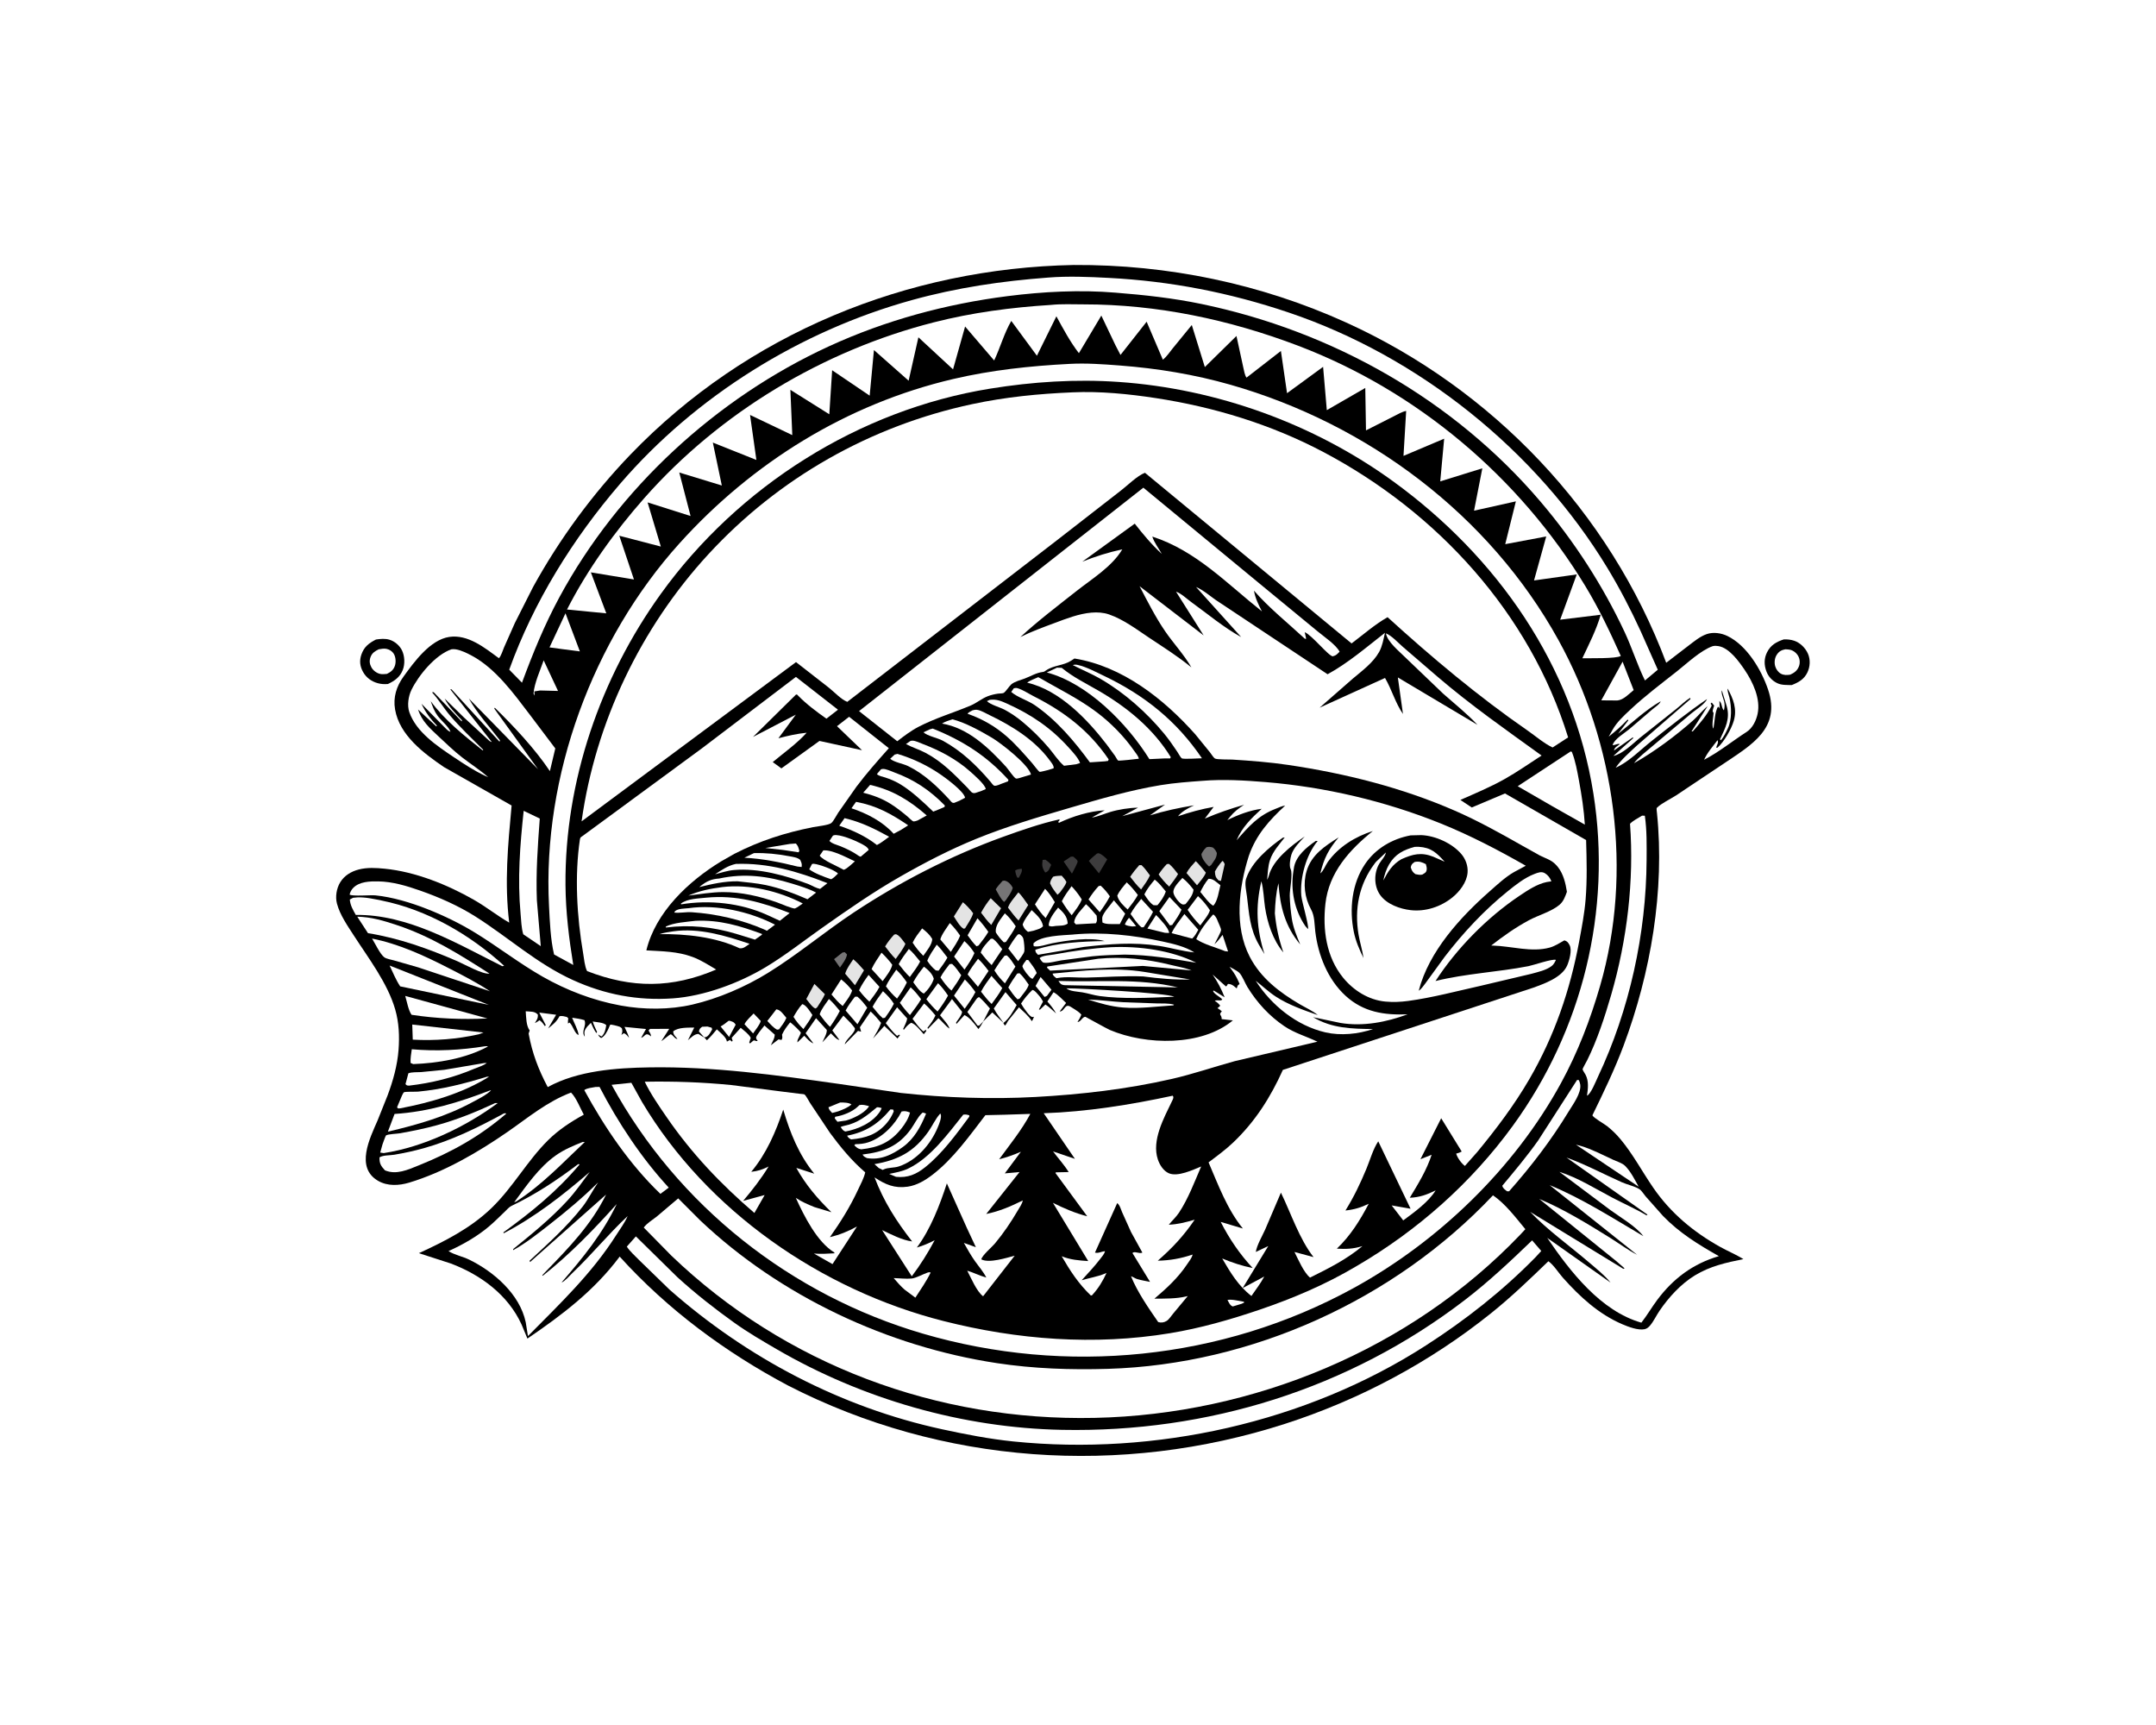 <svg version="1.1" xmlns="http://www.w3.org/2000/svg" style="display: block;" viewBox="0 0 2048 1638" width="1280" height="1024">
<path transform="translate(0,0)" fill="rgb(255,255,255)" d="M -0 -0 L 2048 0 L 2048 1638 L -0 1638 L -0 -0 z"/>
<path transform="translate(0,0)" fill="rgb(0,0,0)" d="M 357.131 607.219 C 361.248 606.577 365.929 606.159 369.985 607.402 C 374.925 608.916 379.557 612.852 381.837 617.5 C 384.49 622.912 384.796 630.515 382.607 636.111 C 379.95 642.901 374.809 646.532 368.496 649.458 C 365.172 649.734 362.244 649.609 359.001 648.739 C 352.995 647.127 348.056 643.59 344.955 638.165 C 341.858 632.745 341.273 627.335 343.286 621.5 C 345.843 614.086 350.491 610.625 357.131 607.219 z"/>
<path transform="translate(0,0)" fill="rgb(255,255,255)" d="M 359.778 616.5 C 362.198 616.09 364.72 615.581 367.161 616.091 C 370.114 616.708 373.01 618.681 374.4 621.406 C 375.988 624.519 376.213 629.061 375.043 632.341 C 373.654 636.234 371.095 638.152 367.5 639.868 C 365.338 640.055 362.942 640.354 360.817 639.812 C 357.544 638.978 354.362 636.523 352.761 633.562 C 351.003 630.313 350.688 627.306 351.994 623.813 C 353.429 619.973 356.248 618.203 359.778 616.5 z"/>
<path transform="translate(0,0)" fill="rgb(0,0,0)" d="M 1694.51 607.074 C 1697.76 606.968 1701.2 607.325 1704.29 608.356 C 1709.94 610.239 1714.97 615.218 1717.35 620.62 C 1719.84 626.265 1719.5 632.963 1716.85 638.5 C 1713.68 645.096 1708.43 647.929 1702 650.473 C 1697.63 650.391 1692.54 650.647 1688.5 648.792 C 1683.49 646.491 1679.72 642.464 1677.84 637.268 C 1675.65 631.21 1675.61 625.242 1678.52 619.37 C 1681.98 612.407 1687.5 609.382 1694.51 607.074 z"/>
<path transform="translate(0,0)" fill="rgb(255,255,255)" d="M 1695.83 616.5 C 1697.4 616.548 1698.96 616.598 1700.49 616.955 C 1703.65 617.689 1706.57 620.081 1708.13 622.908 C 1709.76 625.862 1710.02 629.525 1708.83 632.663 C 1707.27 636.767 1704.38 638.893 1700.5 640.602 C 1697.42 641.072 1694.51 641.197 1691.67 639.676 C 1689.12 638.312 1687.06 635.371 1686.28 632.623 C 1685.25 629.023 1685.73 624.764 1687.8 621.632 C 1689.91 618.434 1692.16 617.252 1695.83 616.5 z"/>
<path transform="translate(0,0)" fill="rgb(0,0,0)" d="M 1019.91 251.48 C 1109.2 250.982 1197.35 269.208 1278.74 306.136 C 1417.81 369.232 1529.05 486.179 1582.75 629.291 L 1603.39 613.453 C 1608.88 609.325 1614.7 604.304 1621.27 602.057 C 1627.47 599.936 1634.95 601.028 1640.8 603.83 C 1659.34 612.72 1673.15 636.001 1679.49 654.699 C 1692.07 691.794 1663.38 707.482 1637.07 725.29 L 1592.03 755.327 C 1586.75 758.753 1578.2 762.736 1573.88 767.051 C 1573.3 767.639 1573.88 771.159 1573.96 771.923 C 1581.51 845.631 1568.04 924.049 1542.2 993.055 C 1533.69 1015.78 1523.23 1037.37 1512.61 1059.15 C 1513.88 1061.69 1523.87 1067.2 1526.7 1069.47 C 1531.36 1073.21 1535.49 1077.2 1539.31 1081.79 C 1551.19 1096.05 1559.92 1112.61 1570.4 1127.85 C 1586.94 1151.91 1608.54 1169.89 1633.89 1184.04 C 1641.18 1188.11 1648.98 1191.32 1656.08 1195.69 C 1639.72 1199 1624.44 1202.35 1609.97 1211.19 C 1596.63 1219.34 1585.18 1231.9 1576.41 1244.76 C 1573.35 1249.24 1570.89 1254.65 1567.43 1258.76 C 1566.03 1260.43 1564.38 1261.81 1562.19 1262.27 C 1556.11 1263.56 1546.75 1260 1541.22 1257.63 C 1518.63 1248 1500.65 1231.4 1484.53 1213.29 C 1480.42 1208.68 1475.78 1201.13 1470.82 1197.72 C 1453.22 1214.72 1435.47 1231.8 1416.35 1247.12 C 1358.2 1293.72 1291.63 1329.24 1220.74 1352.12 C 1064.93 1402.41 894.706 1390.69 748.839 1315.91 C 689.132 1284.3 634.095 1243.53 588.639 1193.32 C 564.351 1225.77 534.091 1248.64 501.005 1271.18 L 495.463 1257.86 C 482.606 1229.62 456.55 1210.54 428.136 1199.84 L 397.888 1190.06 C 422.745 1178.64 446.917 1166.41 466.84 1147.24 C 487.059 1127.79 500.663 1102.6 520.464 1082.92 C 530.483 1072.97 542.212 1065.26 554.557 1058.51 C 551.25 1052.51 547.226 1042.06 542.406 1037.51 C 519.363 1046.34 502.209 1060.95 482.276 1074.76 C 454.194 1094.22 421.56 1113.2 388.663 1123.06 C 379.029 1125.95 368.072 1126.56 359.093 1121.32 C 337.265 1108.57 351.39 1080.75 358.725 1063.86 L 368.196 1040.16 C 373.351 1026.43 377.476 1011.64 378.582 996.975 C 379.558 984.032 379.011 971.005 375.383 958.485 C 368.144 933.5 350.049 909.943 336.105 888.348 C 330.083 879.022 323.024 868.97 320.104 858.132 C 318.344 851.601 319.628 843.614 323.172 837.813 C 327.12 831.351 333.633 827.472 340.857 825.628 C 348.939 823.565 357.295 824.092 365.5 824.901 C 394.618 827.773 425.066 840.086 450.273 854.504 C 461.849 861.125 472.256 869.481 483.708 876.122 C 479.066 838.076 482.509 802.662 485.982 764.868 L 421.816 728.431 C 402.522 715.285 379.516 698.233 375.278 673.611 C 373.29 662.059 376.636 651.666 383.36 642.35 C 393.473 628.337 408.712 607.428 426.742 604.755 C 444.606 602.106 460.565 615.166 473.911 624.992 C 476.139 622.629 477.455 617.802 478.751 614.784 L 489.023 591.628 L 506.319 557.438 C 531.278 512.027 563.036 468.741 598.989 431.412 C 709.561 316.613 861.476 254.58 1019.91 251.48 z"/>
<path transform="translate(0,0)" fill="rgb(61,60,61)" d="M 966.723 825.5 L 970.5 824.925 C 971.431 827.628 968.989 830.913 967.786 833.5 L 966.317 833.312 C 965.148 830.863 964.656 829.196 964.352 826.5 L 966.723 825.5 z"/>
<path transform="translate(0,0)" fill="rgb(255,255,255)" d="M 1072.48 871.5 C 1074.92 873.878 1077.04 876.862 1079.21 879.5 L 1075.5 879.745 C 1073.05 879.376 1070.65 879.223 1068.5 877.884 C 1069.49 875.328 1070.75 873.613 1072.48 871.5 z"/>
<path transform="translate(0,0)" fill="rgb(255,255,255)" d="M 1165.98 1234.5 C 1170.04 1233.6 1177.22 1235.56 1181.5 1236.16 L 1181.88 1236.96 L 1179.5 1238.1 L 1171 1240.67 C 1168.24 1239.61 1167.43 1236.99 1165.98 1234.5 z"/>
<path transform="translate(0,0)" fill="rgb(61,60,61)" d="M 990.401 816.5 L 993.014 816.345 C 995.136 817.855 997 819.12 998.543 821.272 L 996.195 826.29 C 994.955 827.5 994.567 828.056 992.847 828.5 C 989.882 824.037 989.675 821.809 990.401 816.5 z"/>
<path transform="translate(0,0)" fill="rgb(255,255,255)" d="M 668.904 985.062 L 663.875 979.5 C 664.682 976.787 664.734 976.695 667 975.002 L 672 974.801 L 676 975.906 L 676.5 977.51 C 675.054 979.916 673.178 984.157 670.255 984.872 L 668.904 985.062 z"/>
<path transform="translate(0,0)" fill="rgb(118,117,118)" d="M 800.268 904.5 L 802.444 904.166 L 804.568 906.36 C 803.924 910.87 800.352 915.038 797.878 918.79 L 792.287 910.804 L 800.268 904.5 z"/>
<path transform="translate(0,0)" fill="rgb(228,228,228)" d="M 1161.18 817.5 C 1162.36 817.965 1162.75 819.419 1163.36 820.5 L 1159.79 836.5 L 1157.5 836.011 C 1154.54 832.943 1154.29 831.595 1154.06 827.5 C 1156.17 823.725 1158.29 820.722 1161.18 817.5 z"/>
<path transform="translate(0,0)" fill="rgb(61,60,61)" d="M 1017.17 813.5 L 1019.4 813.344 C 1020.81 814.567 1023.01 816.037 1023.66 817.81 C 1024.08 818.924 1019.08 827.927 1018.26 829.56 L 1010.38 818.06 L 1017.17 813.5 z"/>
<path transform="translate(0,0)" fill="rgb(255,255,255)" d="M 691.87 969.5 L 692.91 969.273 C 696.054 970.312 696.881 970.208 698.833 973 L 692.604 984.728 L 684.492 974.723 C 687.239 973.259 689.47 971.473 691.87 969.5 z"/>
<path transform="translate(0,0)" fill="rgb(255,255,255)" d="M 798.137 1046.93 C 801.177 1046.89 806.443 1047 808.79 1048.81 C 805.006 1052.08 800.874 1053.56 796.272 1055.33 L 790.5 1056.88 C 788.95 1055.2 787.364 1053.84 786.952 1051.5 L 798.137 1046.93 z"/>
<path transform="translate(0,0)" fill="rgb(255,255,255)" d="M 975.038 911.5 L 976.831 911.682 C 979.615 915.549 983.098 919.537 984.81 924 L 980.859 929.5 L 979.724 929.036 C 977.206 927.563 972.046 920.681 971.253 917.866 C 970.882 916.549 974.138 912.762 975.038 911.5 z"/>
<path transform="translate(0,0)" fill="rgb(255,255,255)" d="M 750.214 801.371 L 756 800.948 C 757.859 802.986 758.393 804.432 759.075 807.105 C 759.425 808.476 759.434 807.769 758.5 809.306 L 743.884 807.099 L 727.004 805.223 L 750.214 801.371 z"/>
<path transform="translate(0,0)" fill="rgb(255,255,255)" d="M 988.475 927.738 L 998.799 939.856 L 994.5 945.667 L 992.278 946.72 L 983.686 936.268 L 988.475 927.738 z"/>
<path transform="translate(0,0)" fill="rgb(255,255,255)" d="M 715.876 962.399 L 722.649 969.482 C 721.739 973.161 717.543 978.09 715.361 981.351 L 707.191 972.637 C 708.923 968.933 713.084 965.417 715.876 962.399 z"/>
<path transform="translate(0,0)" fill="rgb(255,255,255)" d="M 1098.15 868.886 L 1098.57 869.29 C 1101.71 872.506 1110.58 881.624 1110.5 885.949 L 1106.63 885.775 L 1089.9 881.722 L 1098.15 868.886 z"/>
<path transform="translate(0,0)" fill="rgb(61,60,61)" d="M 1041.98 810.5 L 1043.5 810.16 C 1046.79 811.082 1049.25 813.814 1051.76 816.026 L 1043.9 829.309 L 1034.28 817.546 C 1036.65 814.928 1039.28 812.755 1041.98 810.5 z"/>
<path transform="translate(0,0)" fill="rgb(228,228,228)" d="M 1000.34 832.5 C 1002.87 831.62 1005.82 831.69 1008.5 831.513 C 1010.26 833.453 1011.76 835.189 1013.01 837.5 C 1011.88 841.155 1009.02 844.377 1006.81 847.462 L 1004.5 849.648 C 1001.73 846.113 999.219 842.93 997.45 838.762 C 997.841 836.109 998.804 834.669 1000.34 832.5 z"/>
<path transform="translate(0,0)" fill="rgb(118,117,118)" d="M 1146.04 804.5 C 1148.39 803.847 1149.78 804.158 1152.07 804.735 C 1154.08 806.366 1154.86 807.652 1155.91 810 C 1155.72 814.971 1153.13 817.425 1150.38 821.5 L 1148.52 822.8 L 1147.58 821.988 C 1144.84 819.492 1141.38 814.743 1141.23 811 C 1142.58 808.361 1143.85 806.515 1146.04 804.5 z"/>
<path transform="translate(0,0)" fill="rgb(118,117,118)" d="M 952.287 836.5 C 953.672 836.227 953.911 836.029 955.337 836.505 C 958.277 837.486 960.647 840.322 962.016 843 C 960.94 847.265 957.874 851.084 955.5 854.748 L 953.849 856.424 C 950.69 854.069 947.924 847.981 945.819 844.483 C 947.732 841.555 949.929 839.067 952.287 836.5 z"/>
<path transform="translate(0,0)" fill="rgb(255,255,255)" d="M 816.205 1049.5 C 819.398 1048.58 822.359 1049.66 825.5 1050.41 L 824.904 1051.5 C 820.395 1057.43 810.625 1062.13 803.609 1064.08 L 795.5 1065.24 L 792.919 1062 L 793.358 1060.5 C 800.95 1059.3 809.958 1055.75 815.437 1050.29 L 816.205 1049.5 z"/>
<path transform="translate(0,0)" fill="rgb(255,255,255)" d="M 771.283 820.5 C 771.965 820.284 772.247 820.136 773.05 820.211 C 778.22 820.691 792.773 825.988 796.025 829.5 L 792.5 832.868 C 791.55 833.75 790.616 834.27 789.5 834.916 C 783.054 832.705 774.142 829.52 768.703 825.5 L 771.283 820.5 z"/>
<path transform="translate(0,0)" fill="rgb(255,255,255)" d="M 737.399 958.5 L 737.653 958.494 C 741.61 959.019 744.331 963.609 746.973 966.533 C 745.434 970.575 742.533 974.016 740.014 977.5 L 738.109 977.773 C 734.413 975.766 731.754 972.518 728.896 969.49 L 737.399 958.5 z"/>
<path transform="translate(0,0)" fill="rgb(255,255,255)" d="M 1005.11 861.802 C 1010.06 866.533 1013.8 869.944 1014.23 877 C 1011.27 879.331 1006.58 878.907 1002.83 879.252 C 1000.11 879.613 998.665 880.216 996.159 879 C 996.206 872.803 1001.46 866.487 1005.11 861.802 z"/>
<path transform="translate(0,0)" fill="rgb(228,228,228)" d="M 1108.39 820.5 L 1110.42 820.315 C 1113.83 823.098 1116.35 826.542 1119.05 829.985 C 1116.61 834.198 1113.56 838.004 1110.64 841.886 C 1106.74 838.343 1103.69 834.606 1100.57 830.375 C 1102.95 826.721 1105.36 823.641 1108.39 820.5 z"/>
<path transform="translate(0,0)" fill="rgb(228,228,228)" d="M 1135.87 817.712 C 1139.31 820.967 1142.36 825.018 1145.45 828.635 C 1143.81 832.909 1139.88 836.997 1137.06 840.633 L 1127.08 828.998 C 1129.31 824.734 1132.7 821.298 1135.87 817.712 z"/>
<path transform="translate(0,0)" fill="rgb(228,228,228)" d="M 773.608 934.325 L 783.567 944.075 C 781.623 948.439 778.81 952.456 776.276 956.5 L 774.828 957.67 C 772.145 957.365 767.82 950.927 765.9 948.636 L 773.608 934.325 z"/>
<path transform="translate(0,0)" fill="rgb(228,228,228)" d="M 810.546 910.911 C 814.379 914.096 817.505 917.596 820.729 921.382 L 812.147 935.586 L 802.828 924.611 C 804.3 919.628 807.723 915.222 810.546 910.911 z"/>
<path transform="translate(0,0)" fill="rgb(255,255,255)" d="M 966.692 887.5 L 968.298 887.032 C 970.027 888.096 971.638 889.425 972.106 891.5 C 972.668 893.992 973.432 900.773 973.029 903.274 C 972.638 905.71 968.609 910.533 967.103 912.741 L 957.784 900.726 C 960.454 895.938 963.207 891.733 966.692 887.5 z"/>
<path transform="translate(0,0)" fill="rgb(255,255,255)" d="M 762.095 953.5 C 765.971 954.442 769.492 960.688 771.728 963.845 C 769.458 968.606 766.17 972.892 763.163 977.218 C 759.448 973.529 756.48 970.077 753.729 965.615 C 756.273 961.31 758.647 957.163 762.095 953.5 z"/>
<path transform="translate(0,0)" fill="rgb(228,228,228)" d="M 1082.19 821.5 L 1084.36 821.493 C 1087.44 824.441 1089.84 827.821 1092.35 831.242 C 1090.3 835.983 1086.86 840.351 1083.95 844.613 C 1080.05 840.986 1076.86 836.738 1073.56 832.578 C 1076.19 828.58 1079.01 825.073 1082.19 821.5 z"/>
<path transform="translate(0,0)" fill="rgb(255,255,255)" d="M 833.023 1051.5 C 834.582 1051.36 835.992 1051.86 837.5 1052.23 C 837.035 1053.41 836.601 1054.44 835.899 1055.5 C 828.803 1066.25 815.437 1072.17 803.192 1074.5 C 800.666 1073.89 800.059 1072.25 798.5 1070.24 C 799.787 1069.67 800.861 1069.3 802.253 1069.03 C 814.977 1066.51 823.278 1059.53 833.023 1051.5 z"/>
<path transform="translate(0,0)" fill="rgb(255,255,255)" d="M 979.967 864.225 C 984.572 868.645 989.737 872.897 990.789 879.5 C 988.64 882.055 984.864 882.68 981.73 883.794 L 976.5 884.875 C 973.745 882.767 972.597 881.261 971.403 878 C 973.047 872.99 976.901 868.493 979.967 864.225 z"/>
<path transform="translate(0,0)" fill="rgb(228,228,228)" d="M 941.09 852.895 L 950.911 862.453 L 941.609 878.319 C 937.959 874.832 935.004 870.672 931.926 866.689 C 934.601 861.672 937.558 857.347 941.09 852.895 z"/>
<path transform="translate(0,0)" fill="rgb(228,228,228)" d="M 849.313 887.5 L 851.106 887.081 C 854.898 888.649 857.542 893.085 860.052 896.238 C 857.8 901.42 854.081 906.046 850.821 910.641 C 847.083 907.002 843.985 902.832 840.786 898.726 C 843.277 894.542 846.072 891.12 849.313 887.5 z"/>
<path transform="translate(0,0)" fill="rgb(228,228,228)" d="M 914.663 856.722 C 918.489 859.974 921.448 863.182 924.433 867.22 C 922.886 872.209 919.446 877.011 916.766 881.5 L 915.479 881.926 C 911.95 880.337 908.337 873.591 906.065 870.275 L 914.663 856.722 z"/>
<path transform="translate(0,0)" fill="rgb(255,255,255)" d="M 825.06 925.753 L 835.41 937.089 C 832.917 942.104 829.141 946.671 825.84 951.195 C 822.139 947.831 819.095 944.352 816.03 940.403 C 818.453 935.059 821.667 930.517 825.06 925.753 z"/>
<path transform="translate(0,0)" fill="rgb(255,255,255)" d="M 889.833 897.035 C 893.636 900.838 896.759 905.014 899.963 909.322 C 897.487 913.779 894.575 917.716 891.5 921.767 L 888.882 921.477 C 885.444 918.605 883.263 916.031 880.794 912.329 C 882.968 906.844 886.59 901.936 889.833 897.035 z"/>
<path transform="translate(0,0)" fill="rgb(228,228,228)" d="M 967.338 847.376 C 970.862 850.634 973.794 855.53 976.685 859.415 L 967.503 874.076 C 963.807 870.35 960.72 866.052 957.521 861.903 C 958.819 857.324 964.439 851.351 967.338 847.376 z"/>
<path transform="translate(0,0)" fill="rgb(255,255,255)" d="M 798.984 930.054 C 803.187 933.219 806.221 936.431 809.452 940.576 C 807.797 945.807 803.6 950.765 800.47 955.284 C 796.371 952.171 793.177 948.241 789.826 944.37 L 798.984 930.054 z"/>
<path transform="translate(0,0)" fill="rgb(255,255,255)" d="M 1031.61 858.617 C 1035.37 861.87 1038.48 865.745 1041.72 869.5 C 1041.89 872.395 1042.54 874.234 1040.96 876.726 L 1031.33 877.24 L 1022 877.78 L 1020.4 876 C 1020.5 869.906 1027.73 863.452 1031.61 858.617 z"/>
<path transform="translate(0,0)" fill="rgb(255,255,255)" d="M 787.413 948.643 C 791.298 952.118 794.482 955.895 797.748 959.947 C 795.027 965.337 791.932 970.168 788.456 975.101 C 784.615 971.438 781.681 967.499 778.633 963.171 C 780.157 958.159 784.475 953.028 787.413 948.643 z"/>
<path transform="translate(0,0)" fill="rgb(255,255,255)" d="M 902.251 876.502 C 905.999 880.277 909.05 884.018 912.025 888.427 C 909.955 893.944 906.33 898.959 903.178 903.918 L 893.202 892.075 C 894.576 887.006 899.404 881.039 902.251 876.502 z"/>
<path transform="translate(0,0)" fill="rgb(255,255,255)" d="M 875.947 881.599 C 879.853 884.685 882.861 887.179 885.475 891.5 C 885.831 896.461 879.802 903.584 877.051 907.607 C 873.069 903.675 869.963 899.852 866.925 895.153 C 869.212 890.187 872.684 885.95 875.947 881.599 z"/>
<path transform="translate(0,0)" fill="rgb(255,255,255)" d="M 992.715 843.984 C 996.524 847.811 999.164 852.072 1001.98 856.649 L 993.264 871.737 C 989.171 867.735 986.185 863.559 983.102 858.747 L 992.715 843.984 z"/>
<path transform="translate(0,0)" fill="rgb(255,255,255)" d="M 929.063 910.463 C 932.885 914.033 935.937 917.809 939.039 922.013 L 928.978 937.048 L 919.174 925.362 C 921.629 920.073 925.665 915.212 929.063 910.463 z"/>
<path transform="translate(0,0)" fill="rgb(255,255,255)" d="M 865.028 937.578 C 868.917 940.972 871.842 944.753 874.937 948.852 C 871.927 954.151 867.977 959.013 864.346 963.909 C 860.796 960.204 857.765 956.425 854.789 952.245 L 865.028 937.578 z"/>
<path transform="translate(0,0)" fill="rgb(255,255,255)" d="M 916.059 893.642 C 920.009 897.179 922.784 900.559 925.628 905.031 C 923.193 910.744 919.676 915.646 916.169 920.74 L 906.274 908.354 L 916.059 893.642 z"/>
<path transform="translate(0,0)" fill="rgb(255,255,255)" d="M 1070.28 837.881 C 1074.31 841.573 1077.55 845.495 1080.85 849.849 C 1078.13 854.831 1074.62 859.176 1071.15 863.645 C 1067.23 860.045 1062.6 855.822 1061.32 850.5 C 1063.43 845.706 1066.96 841.874 1070.28 837.881 z"/>
<path transform="translate(0,0)" fill="rgb(255,255,255)" d="M 966.227 924.5 L 968.444 924.144 C 971.976 927.311 974.499 931.219 977.217 935.074 C 975.954 939.463 971.247 944.526 968.5 948.287 L 966.515 948.952 C 963.066 945.662 960.505 941.657 957.801 937.759 C 960.133 933.063 963.273 928.82 966.227 924.5 z"/>
<path transform="translate(0,0)" fill="rgb(255,255,255)" d="M 1043.48 841.5 L 1045.51 840.976 C 1049 844.155 1051.6 847.26 1054.27 851.133 C 1051.5 856.516 1048.18 861.286 1044.64 866.187 L 1033.98 854.105 C 1036.85 849.509 1039.85 845.528 1043.48 841.5 z"/>
<path transform="translate(0,0)" fill="rgb(255,255,255)" d="M 1033.53 949.182 C 1044.94 949.432 1056.24 951.138 1067.62 951.736 L 1098.55 952.829 C 1103.9 953.007 1110.09 952.554 1115.25 954.025 L 1114.5 954.707 C 1098.79 955.721 1082.45 957.987 1066.72 956.731 C 1055.37 955.824 1044.35 952.595 1033.53 949.182 z"/>
<path transform="translate(0,0)" fill="rgb(255,255,255)" d="M 1017.89 841.506 C 1021.63 845.54 1024.69 849.447 1027.58 854.133 C 1025.44 859.646 1021.47 864.385 1017.98 869.109 C 1014.54 864.787 1011.47 860.519 1008.65 855.764 C 1011.15 850.612 1014.55 846.127 1017.89 841.506 z"/>
<path transform="translate(0,0)" fill="rgb(255,255,255)" d="M 902.018 915.5 L 904.39 915.32 C 907.85 918.399 910.404 922.326 913.089 926.067 C 910.649 931.196 907.032 935.932 903.829 940.622 C 899.717 937.312 896.255 932.519 893.357 928.142 C 895.757 923.516 898.829 919.596 902.018 915.5 z"/>
<path transform="translate(0,0)" fill="rgb(255,255,255)" d="M 928.506 871.971 C 932.319 876.101 935.62 880.28 938.822 884.899 C 936.125 889.519 932.778 893.649 929.5 897.862 L 927.59 898.599 C 924.309 895.34 921.773 891.893 919.132 888.119 L 928.506 871.971 z"/>
<path transform="translate(0,0)" fill="rgb(255,255,255)" d="M 941.808 926.683 L 952.079 938.256 C 949.282 943.587 945.454 948.474 941.968 953.383 C 938.162 949.892 935.076 945.73 931.87 941.7 C 934.659 936.306 938.219 931.563 941.808 926.683 z"/>
<path transform="translate(0,0)" fill="rgb(255,255,255)" d="M 941.085 891.5 L 942.857 891.307 C 946.515 893.663 949.326 897.999 952.08 901.348 L 941.977 916.434 C 938.107 912.836 934.909 908.726 931.607 904.617 C 932.78 899.969 937.839 894.967 941.085 891.5 z"/>
<path transform="translate(0,0)" fill="rgb(255,255,255)" d="M 837.377 904.643 C 841.138 908.3 844.45 911.904 847.571 916.123 C 846.546 921.262 841.454 927.477 838.401 931.704 L 827.917 920.227 C 830.388 914.738 834.09 909.678 837.377 904.643 z"/>
<path transform="translate(0,0)" fill="rgb(255,255,255)" d="M 863.332 901.118 C 867.348 904.495 870.672 909.002 874.056 913.024 C 871.45 918.254 867.634 923.017 864.24 927.767 C 860.3 923.978 857.031 919.842 853.689 915.528 C 856.272 910.416 859.99 905.767 863.332 901.118 z"/>
<path transform="translate(0,0)" fill="rgb(255,255,255)" d="M 877.678 917.936 C 881.608 920.942 885.706 924.582 887.028 929.5 C 885.312 934.701 881.647 939.826 877.618 943.5 C 873.786 942.013 869.95 936 867.511 932.736 C 870.371 927.28 873.816 922.721 877.678 917.936 z"/>
<path transform="translate(0,0)" fill="rgb(255,255,255)" d="M 838.731 941.215 C 842.75 944.993 846.163 948.445 849.102 953.141 C 846.695 957.968 843.825 962.151 840.652 966.5 L 838.541 966.867 C 834.844 963.696 831.906 959.843 828.846 956.077 C 831.66 950.733 835.128 946.048 838.731 941.215 z"/>
<path transform="translate(0,0)" fill="rgb(255,255,255)" d="M 891.011 933.638 C 894.831 937.253 897.608 941.065 900.522 945.423 C 897.647 950.849 894.253 955.624 890.579 960.535 C 886.568 956.961 883.291 953.059 879.925 948.885 L 891.011 933.638 z"/>
<path transform="translate(0,0)" fill="rgb(255,255,255)" d="M 1147.95 834.5 C 1152.53 834.162 1155.65 837.882 1159.27 840.578 C 1157.77 846.493 1156.69 855.586 1152.5 860.095 C 1148.1 857.599 1143.59 850.887 1140.19 846.969 C 1142.48 842.408 1144.67 838.436 1147.95 834.5 z"/>
<path transform="translate(0,0)" fill="rgb(255,255,255)" d="M 954.303 907.5 L 956.43 907.235 C 959.814 910.216 962.106 914.135 964.554 917.877 L 954.583 933.794 C 950.718 930.004 947.379 926.098 944.563 921.474 C 947.556 916.523 950.62 911.964 954.303 907.5 z"/>
<path transform="translate(0,0)" fill="rgb(255,255,255)" d="M 916.534 930.131 C 920.345 933.873 923.445 937.727 926.556 942.065 C 923.638 947.737 920.067 952.77 916.345 957.938 L 906.22 945.391 L 916.534 930.131 z"/>
<path transform="translate(0,0)" fill="rgb(255,255,255)" d="M 1096.87 835.272 C 1101.01 838.367 1104.13 842.55 1107.41 846.501 C 1105.59 851.749 1102.99 855.275 1099.5 859.541 C 1098.17 859.737 1097 859.598 1095.67 859.5 C 1091.78 856.921 1089.55 853.097 1087.02 849.292 C 1089.62 843.972 1093.09 839.787 1096.87 835.272 z"/>
<path transform="translate(0,0)" fill="rgb(255,255,255)" d="M 851.376 920.811 C 855.305 924.601 858.372 928.361 861.425 932.884 C 858.808 938.481 855.705 943.266 852.092 948.27 C 848.047 944.629 844.765 941.062 841.556 936.665 C 843.901 931.111 848.034 925.85 851.376 920.811 z"/>
<path transform="translate(0,0)" fill="rgb(255,255,255)" d="M 782.046 807.5 C 790.427 806.734 804.286 814.304 812.07 817.895 L 806.982 822.364 C 805.223 823.775 803.653 825.166 801.5 825.944 C 796.314 822.899 781.694 816.998 778.644 812.5 L 782.046 807.5 z"/>
<path transform="translate(0,0)" fill="rgb(255,255,255)" d="M 812.103 946.5 L 814.375 946.404 C 818.164 949.397 820.857 953.059 823.768 956.867 L 814.475 972.635 L 803.258 959.592 C 805.778 954.825 808.802 950.749 812.103 946.5 z"/>
<path transform="translate(0,0)" fill="rgb(255,255,255)" d="M 845.836 1053.5 L 848.5 1053.69 L 848.95 1055.5 C 847.241 1059.52 845.339 1062.93 842.508 1066.27 C 833.12 1077.38 822.463 1080.72 808.5 1082.01 C 806.36 1080.88 806.011 1080.52 804.666 1078.5 C 822.328 1075.02 834.324 1067.34 845.836 1053.5 z"/>
<path transform="translate(0,0)" fill="rgb(255,255,255)" d="M 1123.17 833.673 C 1127.41 836.956 1130.44 840.538 1133.72 844.761 C 1133.27 850.029 1129.37 854.572 1126.16 858.5 C 1124.56 858.859 1123.82 859.255 1122.31 858.362 C 1119.44 856.674 1115.1 850.897 1114.64 847.616 C 1113.97 842.819 1120.27 837.027 1123.17 833.673 z"/>
<path transform="translate(0,0)" fill="rgb(255,255,255)" d="M 1058.06 854.957 L 1068.81 867.585 L 1063.71 877.5 L 1060.76 877.492 C 1056.8 877.37 1050.63 878.001 1047.22 875.966 C 1047.18 874.464 1046.86 872.447 1047.09 871 C 1047.7 867.105 1055.52 858.443 1058.06 854.957 z"/>
<path transform="translate(0,0)" fill="rgb(255,255,255)" d="M 954.514 867.281 C 958.761 870.952 961.696 875.011 964.87 879.609 C 962.373 884.831 958.751 889.686 955.534 894.5 L 953.541 894.826 C 950.484 891.846 948.295 889.074 945.998 885.5 C 944.932 878.717 950.839 872.504 954.514 867.281 z"/>
<path transform="translate(0,0)" fill="rgb(255,255,255)" d="M 1110.9 851.759 L 1122.3 863.828 C 1120.08 869.042 1116.66 873.642 1113.5 878.322 L 1111.26 878.718 L 1101.24 865.252 L 1110.9 851.759 z"/>
<path transform="translate(0,0)" fill="rgb(255,255,255)" d="M 1137.95 850.944 C 1142.37 854.75 1146.07 859.5 1149.31 864.318 C 1148.2 868.812 1142.87 874.795 1140.15 878.757 C 1135.63 874.162 1131.66 869.353 1128.14 863.955 L 1137.95 850.944 z"/>
<path transform="translate(0,0)" fill="rgb(255,255,255)" d="M 1084.05 853.592 L 1095.27 865.848 C 1092.8 871.001 1089.49 875.723 1086.38 880.5 L 1084.35 880.549 C 1080.22 877.31 1077.04 872.093 1073.91 867.877 C 1076.66 862.628 1080.36 858.197 1084.05 853.592 z"/>
<path transform="translate(0,0)" fill="rgb(255,255,255)" d="M 1125.06 867.931 L 1138.28 882.93 C 1136.56 885.943 1135.09 888.87 1132.5 891.243 L 1129.5 890.49 L 1112.92 886.079 C 1115.94 879.592 1120.87 873.716 1125.06 867.931 z"/>
<path transform="translate(0,0)" fill="rgb(255,255,255)" d="M 926.218 950.528 C 927.511 948.706 927.927 947.695 930 946.776 C 933.878 950.051 937.058 953.823 940.352 957.664 L 933.984 969.986 L 930 974.016 L 928.5 973.827 L 918.908 960.968 L 926.218 950.528 z"/>
<path transform="translate(0,0)" fill="rgb(255,255,255)" d="M 716.202 810.079 C 727.729 809.806 738.17 810.86 749.5 813.001 C 752.896 813.642 757.513 814.147 760.121 816.5 C 761.354 819.35 761.9 820.118 761.5 823.276 L 757.556 822.837 C 740.803 818.67 724.362 815.354 707.08 814.458 L 716.202 810.079 z"/>
<path transform="translate(0,0)" fill="rgb(255,255,255)" d="M 516.432 626.989 L 530.068 656.055 L 513.094 655.619 L 507.529 656.5 L 507.889 660.5 L 506.775 658.5 C 507.687 648.308 513.065 636.736 516.432 626.989 z"/>
<path transform="translate(0,0)" fill="rgb(255,255,255)" d="M 791.194 793.5 L 792.075 793.132 C 797.383 791.795 812.081 798.008 817.141 800.654 C 819.801 802.046 824.347 804.174 825.201 807.017 L 819.561 811.835 L 817.59 813.5 C 815.835 812.856 816.433 813.217 815.152 812.318 C 810.034 808.728 804.279 805.979 798.505 803.602 C 795.29 802.278 790.165 801.147 787.872 798.5 L 791.194 793.5 z"/>
<path transform="translate(0,0)" fill="rgb(255,255,255)" d="M 881.066 1208.5 C 882.493 1208.17 882.608 1207.91 884.022 1208.5 C 880.04 1216.7 874.471 1224.66 869.511 1232.31 L 859.381 1224.76 C 855.51 1221.46 852.26 1217.56 848.911 1213.74 C 854.339 1213.84 860.652 1214.66 866.002 1214.13 C 870.032 1213.74 876.991 1209.92 881.066 1208.5 z"/>
<path transform="translate(0,0)" fill="rgb(255,255,255)" d="M 1012.96 938.5 C 1025.67 938.4 1108.96 942.994 1115.39 946.5 L 1112.58 946.63 C 1090.79 947.566 1066.2 948.729 1044.59 945.856 C 1039.06 945.12 1033.63 943.24 1028.06 942.322 C 1023.74 941.61 1016.11 941.397 1012.96 938.5 z"/>
<path transform="translate(0,0)" fill="rgb(255,255,255)" d="M 639.585 884.372 C 664.003 880.908 689.201 888.48 712.041 896.263 C 708.806 898.358 706.399 901.013 702.5 900.446 C 679.565 889.653 651.414 886.707 626.439 887.036 C 630.73 885.625 635.136 885.042 639.585 884.372 z"/>
<path transform="translate(0,0)" fill="rgb(255,255,255)" d="M 1497.02 1087 L 1501.64 1088.21 C 1512.04 1091.24 1522.46 1096.85 1532.37 1101.35 C 1535.76 1102.89 1541.04 1104.5 1543.65 1107.1 C 1549.04 1112.47 1552.9 1120.28 1556.56 1126.92 L 1497.02 1087 z"/>
<path transform="translate(0,0)" fill="rgb(255,255,255)" d="M 876.462 1056.5 C 877.508 1056.6 878.691 1057.16 879.69 1057.5 C 874.721 1069.71 868.513 1081.35 857.633 1089.21 C 847.415 1096.59 836.37 1101.91 823.5 1099.75 C 821.607 1098.76 820.387 1098.3 819.308 1096.37 C 839.191 1093.97 853.454 1088.71 865.5 1071.86 C 868.694 1067.39 871.567 1061.11 875.492 1057.39 L 876.462 1056.5 z"/>
<path transform="translate(0,0)" fill="rgb(255,255,255)" d="M 856.393 1055.5 C 859.706 1054.82 861.307 1055.27 864.423 1056.5 C 863.189 1061.79 859.804 1067.15 856.474 1071.38 C 845.838 1084.88 834.637 1089.59 818.132 1091.42 C 814.952 1091.02 813.752 1089.76 811.5 1087.57 L 812.5 1086.55 C 816.816 1086.44 820.699 1086.14 824.842 1084.75 C 838.48 1080.2 850.028 1068.12 856.393 1055.5 z"/>
<path transform="translate(0,0)" fill="rgb(255,255,255)" d="M 802.259 776.867 C 817.897 780.58 830.652 786.852 844.635 794.557 L 838.42 799.07 C 836.624 800.356 834.965 801.415 832.987 802.394 C 822.331 794.035 809.965 788.34 797.204 784.08 L 802.259 776.867 z"/>
<path transform="translate(0,0)" fill="rgb(255,255,255)" d="M 1152.18 868.5 L 1153.19 868.75 C 1155.19 870.776 1155.91 872.495 1156.93 875.135 C 1157.68 877.11 1159.88 881.337 1159.89 883.136 C 1159.91 885.217 1154.66 894.243 1153.59 896.668 C 1156.58 894.054 1158.9 890.862 1161.35 887.749 L 1166.54 903.5 L 1163.77 903.22 C 1155.44 899.814 1143.56 896.802 1136.31 891.8 C 1140.07 883.218 1145.95 875.535 1152.18 868.5 z"/>
<path transform="translate(0,0)" fill="rgb(255,255,255)" d="M 537.166 582.309 L 550.82 618.491 L 535.24 616.474 L 521.979 614.701 L 537.166 582.309 z"/>
<path transform="translate(0,0)" fill="rgb(255,255,255)" d="M 1005.42 931.5 C 1043.66 932.9 1081.02 928.507 1118.83 937.661 L 1010.83 935.5 C 1007.64 934.999 1007.17 933.945 1005.42 931.5 z"/>
<path transform="translate(0,0)" fill="rgb(255,255,255)" d="M 660.721 874.382 C 683.567 873.344 702.694 879.077 723.82 886.874 L 723.752 887.606 L 717.143 892.267 L 699.236 886.74 C 676.82 880.099 655.744 877.912 632.5 880.751 L 632.5 879.824 C 640.187 876.053 652.196 875.433 660.721 874.382 z"/>
<path transform="translate(0,0)" fill="rgb(255,255,255)" d="M 893.117 1057.5 L 893.539 1057.92 C 894.775 1061.15 892.115 1067.33 890.812 1070.48 C 884.129 1086.62 870.79 1102.01 853.789 1107.67 C 849.286 1109.17 843.775 1108.54 839.601 1110.45 L 838.5 1110.99 L 834.771 1109.2 L 830.641 1105.5 C 853.32 1101.62 868.646 1093.52 882.112 1074.2 C 885.771 1068.96 888.451 1062.81 892.656 1058.01 L 893.117 1057.5 z"/>
<path transform="translate(0,0)" fill="rgb(255,255,255)" d="M 813.159 761.391 C 832.592 764.954 846.562 772.784 862.676 783.681 L 856.063 787.885 L 848.916 791.721 C 838.213 779.958 823.784 772.515 808.821 767.488 L 813.159 761.391 z"/>
<path transform="translate(0,0)" fill="rgb(255,255,255)" d="M 1541.31 628.248 L 1551.84 655.249 C 1547.18 658.965 1542.18 664.631 1536.25 665.104 L 1521.07 664.987 L 1541.31 628.248 z"/>
<path transform="translate(0,0)" fill="rgb(255,255,255)" d="M 391.597 972.902 L 459.312 980.5 L 454.791 982.161 C 434.196 986.799 413.161 988.416 392.086 987.257 L 391.597 972.902 z"/>
<path transform="translate(0,0)" fill="rgb(255,255,255)" d="M 459.853 1009.5 L 462.354 1009.43 C 459.272 1011.94 454.198 1013.33 450.543 1014.89 C 430.661 1023.37 409.954 1028.46 388.5 1030.94 C 386.546 1030.7 386.623 1031.04 385.18 1029.5 L 387.923 1019.21 C 391.356 1017.91 396.184 1018.32 399.937 1018.07 L 422.037 1015.9 L 459.853 1009.5 z"/>
<path transform="translate(0,0)" fill="rgb(255,255,255)" d="M 914.996 1058.5 C 917.338 1058.14 918.578 1058.47 920.79 1059.13 L 920.675 1060.5 C 908.256 1077.25 895.301 1095.14 878.962 1108.31 C 870.37 1115.23 862.251 1118.68 851.142 1117.55 L 844.629 1114.79 C 850.71 1113.52 857.078 1112.4 862.719 1109.7 C 883.971 1099.53 900.569 1076.51 914.996 1058.5 z"/>
<path transform="translate(0,0)" fill="rgb(255,255,255)" d="M 1085.94 927.215 C 1067.57 926.461 1049.76 927.97 1031.5 928.306 C 1022.71 928.467 1012.76 927.148 1004.16 928.778 L 1003.5 928.918 C 1001.88 927.482 1000.2 926.701 999.918 924.5 C 1028.37 921.687 1058.34 918.358 1086.77 922.884 L 1130.49 930.096 C 1115.76 930.569 1100.57 929.101 1085.94 927.215 z"/>
<path transform="translate(0,0)" fill="rgb(255,255,255)" d="M 699.026 820.336 C 729.984 819.263 757.553 827.535 785.988 838.626 L 779 844.082 C 775.327 843.308 771.66 841.199 768.25 839.631 C 746.342 831.341 720.778 824.12 697.155 826.132 C 691.264 826.634 684.965 828.725 679.221 830.203 C 685.636 826.065 691.45 821.94 699.026 820.336 z"/>
<path transform="translate(0,0)" fill="rgb(255,255,255)" d="M 460.848 993.5 L 463.373 993.469 L 463.028 994.03 C 441.953 1005.27 416.068 1009.58 392.5 1010.47 L 390.017 1009.37 C 389.726 1005.04 390.576 1000.66 391.151 996.369 C 414.324 998.462 437.921 997.209 460.848 993.5 z"/>
<path transform="translate(0,0)" fill="rgb(255,255,255)" d="M 654.1 862.391 C 681.012 858.537 712.297 865.705 736.184 878.056 L 728.5 883.854 L 725.762 882.534 C 704.582 873.318 680.387 867.778 657.299 866.241 C 651.656 865.865 646.093 867.166 640.5 866.573 L 641.205 865.205 C 644.31 862.615 650.159 862.825 654.1 862.391 z"/>
<path transform="translate(0,0)" fill="rgb(255,255,255)" d="M 686.071 842.355 C 711.586 839.274 739.933 846.22 762.573 857.887 C 760.261 859.484 757.839 861.46 755.271 862.6 C 753.578 863.352 740.954 857.93 738.341 856.973 C 721.923 851.116 704.293 847.036 686.757 847.11 C 675.934 847.156 664.598 849.087 653.856 850.434 C 664.351 845.865 674.742 843.839 686.071 842.355 z"/>
<path transform="translate(0,0)" fill="rgb(255,255,255)" d="M 826.529 745.281 C 848.133 750.265 863.868 759.971 880.334 774.323 L 871.468 779.145 C 870.622 779.509 868.362 780.149 867.5 779.92 C 866.469 779.646 863.096 776.2 862.101 775.37 C 856.896 771.027 851.653 766.839 845.885 763.248 C 837.574 758.073 829.43 755.158 819.996 752.702 L 826.529 745.281 z"/>
<path transform="translate(0,0)" fill="rgb(255,255,255)" d="M 553.346 1084.5 L 555.518 1084.45 C 534.134 1104.58 515.4 1124.76 490.5 1140.9 L 488.428 1141.71 C 500.096 1125.93 511.916 1108.48 528.132 1097.08 C 535.889 1091.63 544.584 1087.98 553.346 1084.5 z"/>
<path transform="translate(0,0)" fill="rgb(255,255,255)" d="M 670.955 852.391 C 699.453 849.664 723.878 856.771 750.106 866.973 L 740.781 874.347 L 728.248 868.598 C 703.329 857.448 673.834 854.323 647 858.746 L 646.854 857.951 C 653.482 853.176 663.048 853.301 670.955 852.391 z"/>
<path transform="translate(0,0)" fill="rgb(255,255,255)" d="M 836.834 730.5 C 837.283 730.379 838.04 730.136 838.552 730.116 C 841.571 729.996 846.153 732.191 849 733.23 C 868.381 740.3 883.121 750.206 897.5 764.834 L 897.226 766.234 L 893.258 767.961 L 886.5 770.689 C 876.861 761.457 865.694 750.801 854.159 744.07 C 850.018 741.654 845.488 739.807 840.949 738.285 C 838.431 737.44 834.729 736.911 832.971 735 L 836.834 730.5 z"/>
<path transform="translate(0,0)" fill="rgb(255,255,255)" d="M 462.453 1022.5 L 464.625 1022.4 C 439.643 1038.17 408.828 1047.05 380.05 1052.5 L 378.148 1052.61 L 377.157 1051.5 L 381.857 1040.32 C 382.085 1039.9 383.221 1037.54 383.628 1037.28 C 384.925 1036.46 394.575 1036.87 397.077 1036.63 C 420.039 1034.45 440.515 1029.22 462.453 1022.5 z"/>
<path transform="translate(0,0)" fill="rgb(255,255,255)" d="M 683.197 834.214 C 707.352 828.986 729.143 831.936 752.532 839.096 C 759.948 841.366 768.346 843.943 775.212 847.559 L 767.026 853.913 C 754.032 848.25 741.25 843.349 727.312 840.403 C 718.515 838.543 709.541 837.9 700.622 836.854 C 688.105 836.75 676.37 839.379 664.305 842.354 L 665.327 841.459 C 671.246 836.774 675.75 834.712 683.197 834.214 z"/>
<path transform="translate(0,0)" fill="rgb(255,255,255)" d="M 384.918 945.723 L 463 967.127 C 438.883 968.313 414.819 967.296 390.954 963.65 C 387.891 959.32 386.512 950.938 384.918 945.723 z"/>
<path transform="translate(0,0)" fill="rgb(255,255,255)" d="M 849.826 716.5 L 852.52 715.843 C 867.657 720.408 881.659 727.128 894.607 736.213 C 899.374 739.558 915.71 751.606 916.728 757.5 L 911.336 760.34 L 906.5 762.325 C 904.159 762.754 903.277 760.82 901.877 759.297 C 890.396 746.815 878.039 734.971 862.65 727.443 C 857.688 725.016 849.526 723.884 845.587 720.5 L 849.826 716.5 z"/>
<path transform="translate(0,0)" fill="rgb(255,255,255)" d="M 1043.17 910.409 C 1066.67 908.14 1089.69 910.716 1112.48 916.362 C 1118.92 917.958 1125.73 919.039 1131.89 921.533 L 1085.65 917.226 L 997.5 921.678 L 994.5 918.876 L 994.92 917.786 L 1043.17 910.409 z"/>
<path transform="translate(0,0)" fill="rgb(255,255,255)" d="M 864.936 703.5 L 866.539 703.265 C 869.574 703.212 874.299 705.598 877.118 706.668 C 893.038 712.709 908.588 721.064 921.381 732.398 C 924.707 735.344 936.086 745.179 936.344 749.281 L 932.364 750.985 L 926.674 752.9 C 923.096 753.965 921.775 750.813 919.335 748.322 C 906.846 735.575 895.138 723.288 879.148 714.841 C 873.11 711.652 866.548 709.727 860.585 706.5 L 864.936 703.5 z"/>
<path transform="translate(0,0)" fill="rgb(255,255,255)" d="M 465.415 1035.5 L 466.479 1035.46 C 461.558 1040.13 454.886 1043.32 448.95 1046.54 C 423.458 1060.4 396.548 1068.04 368.458 1074.64 L 374.796 1057.83 C 406.972 1055.74 435.492 1047.01 465.415 1035.5 z"/>
<path transform="translate(0,0)" fill="rgb(255,255,255)" d="M 883.319 692.5 L 886.013 691.793 C 914.617 703.254 937.289 717.722 957.941 740.5 L 957.5 741.939 L 951.724 744.047 C 949.716 744.82 946.885 746.264 944.764 746.121 C 943.458 746.032 941.869 743.44 941.021 742.447 C 927.78 726.938 913.696 713.251 895.679 703.366 C 890.654 700.609 880.829 698.852 877.204 695.317 L 883.319 692.5 z"/>
<path transform="translate(0,0)" fill="rgb(255,255,255)" d="M 370.084 916.858 L 464.342 954.246 L 380.15 936.644 C 376.09 930.569 373.223 923.451 370.084 916.858 z"/>
<path transform="translate(0,0)" fill="rgb(255,255,255)" d="M 1055.55 899.429 C 1081.94 898.262 1112.59 902.31 1136.35 914.237 C 1113.4 910.311 1091.86 906.76 1068.43 906.47 C 1058.11 906.727 1047.77 907.022 1037.5 908.084 L 1007.99 911.984 C 1003.4 912.722 995.894 914.959 991.436 914.149 C 989.857 913.863 988.452 911.109 987.5 909.825 C 990.057 907.215 997.649 907.021 1001.56 906.301 C 1019.69 902.966 1037.13 900.484 1055.55 899.429 z"/>
<path transform="translate(0,0)" fill="rgb(255,255,255)" d="M 904.674 682.981 C 916.782 686 931.385 694.08 942.188 700.479 C 950.572 705.444 976.949 725.85 979.346 735.426 L 968.196 738.834 C 967.669 738.979 965.521 739.538 964.942 739.194 C 962.489 737.739 957.869 730.492 955.684 728.104 C 939.232 710.115 919.618 691.172 894.832 687.063 C 897.555 685.126 901.52 684.152 904.674 682.981 z"/>
<path transform="translate(0,0)" fill="rgb(255,255,255)" d="M 923.731 674.5 C 925.1 674.107 926.567 673.794 928 673.974 C 931.778 674.449 936.52 677.365 940.001 679.03 C 961.189 689.165 982.996 702.726 997.087 721.913 C 998.606 723.982 1001.28 726.972 1000.87 729.5 L 995.536 731.179 C 994.31 731.436 988.251 733.155 987.5 732.86 C 986.385 732.422 981.615 725.957 980.501 724.69 C 972.852 715.996 965.251 707.121 956.536 699.459 C 945.403 689.671 933.066 682.599 919.106 677.735 C 919.88 676.277 922.288 675.35 923.731 674.5 z"/>
<path transform="translate(0,0)" fill="rgb(255,255,255)" d="M 353.424 891.265 C 378.472 896.168 403.008 907.44 425.598 919.023 C 439.182 925.988 452.737 932.874 465.471 941.331 L 397.263 918.606 L 374.198 911.981 C 371.632 911.243 367.25 910.577 365.107 909.078 C 361.197 906.344 356.179 895.638 353.424 891.265 z"/>
<path transform="translate(0,0)" fill="rgb(255,255,255)" d="M 940.14 664.5 C 946.454 663.666 951.081 665.612 956.696 668.151 C 979.866 678.624 998.517 691.261 1015.5 710.208 C 1019.2 714.341 1023.98 719.27 1025.99 724.5 L 1022.5 725.623 L 1010.73 727.136 C 1005.34 722.639 1000.96 715.658 996.376 710.26 C 988.728 701.256 979.974 692.542 970.836 685.042 C 965.657 680.791 960.245 677.108 954.337 673.932 C 949.832 671.511 940.806 669.164 937.5 665.716 L 940.14 664.5 z"/>
<path transform="translate(0,0)" fill="rgb(255,255,255)" d="M 1498.11 1025.5 L 1499.77 1025.69 C 1500.34 1027.06 1500.91 1028.52 1501.1 1030 C 1502.16 1038.06 1494.18 1048.74 1490.12 1055.42 C 1473.43 1082.89 1454.77 1107.19 1433.5 1131.29 L 1431.5 1131.26 C 1429.43 1129.5 1427.71 1128.68 1427.03 1126 C 1438.77 1112 1450.5 1097.97 1461.08 1083.06 L 1498.11 1025.5 z"/>
<path transform="translate(0,0)" fill="rgb(255,255,255)" d="M 470.332 1047.5 L 472.802 1047.5 C 442.14 1070.2 402.251 1089.27 364.5 1095.01 L 361.168 1094.5 L 363.341 1086.73 C 363.702 1085.75 366.244 1078.44 366.716 1078.18 C 369.029 1076.88 377.048 1076.7 380.049 1076.17 C 391.876 1074.05 403.62 1071.68 415.209 1068.48 C 434.192 1063.24 452.525 1055.84 470.332 1047.5 z"/>
<path transform="translate(0,0)" fill="rgb(255,255,255)" d="M 1019.57 887.416 L 1019.81 887.353 C 1047.68 884.801 1077.22 888.075 1104.48 894.057 C 1114.27 896.205 1126.02 898.858 1134.5 904.399 C 1123.25 903.345 1112.03 899.897 1100.82 898.179 C 1076.26 894.414 1054.11 896.404 1029.62 899.173 L 986 906.671 C 984.465 904.841 983.381 904.309 983.5 901.864 C 1004.4 895.091 1027.51 893.966 1049.29 893.65 C 1035.36 889.632 1013.85 892.998 999.479 895.718 C 994.414 896.676 986.833 899.589 981.903 898.5 L 981.628 895.907 C 988.296 888.362 1009.85 888.187 1019.57 887.416 z"/>
<path transform="translate(0,0)" fill="rgb(255,255,255)" d="M 963.048 653.5 C 964.251 653.295 965.291 653.072 966.5 653.426 C 971.503 654.891 977.297 658.762 982.002 661.145 C 1011.19 675.928 1034.58 693.802 1053.1 721 L 1052.59 722.5 L 1049.5 722.924 L 1035.29 723.887 C 1020.42 703.61 1003.89 684.016 983.03 669.617 C 976.278 664.956 966.49 662.186 960.56 656.994 L 963.048 653.5 z"/>
<path transform="translate(0,0)" fill="rgb(255,255,255)" d="M 339.343 870.444 C 352.688 870.79 364.02 874.144 376.611 878.318 C 409.309 889.157 436.14 906.077 464.951 924.5 C 458.785 925.6 440.935 915.585 434.686 912.867 C 407.564 901.073 378.828 890.772 349.555 886.114 L 339.343 870.444 z"/>
<path transform="translate(0,0)" fill="rgb(255,255,255)" d="M 1019.04 631.5 C 1020.68 630.974 1021.92 630.971 1023.58 631.329 C 1031.9 633.118 1041.35 638.242 1049 641.896 C 1087.21 660.157 1117.89 684.758 1141.72 720.008 C 1138.77 720.014 1124.12 721.092 1122.51 720.051 C 1121.52 719.405 1119.14 715.034 1118.33 713.847 C 1114.38 708.028 1110.42 702.193 1105.94 696.762 C 1089.2 676.467 1068.14 657.788 1045.37 644.597 C 1036.85 639.661 1027.78 635.981 1019.04 631.5 z"/>
<path transform="translate(0,0)" fill="rgb(255,255,255)" d="M 478.303 1057.5 C 479.601 1057.17 479.638 1056.93 480.922 1057.5 C 455.648 1079.33 428.579 1094.31 397.684 1106.71 C 387.548 1110.78 376.451 1115.97 365.642 1111.37 C 361.767 1107.17 360.33 1104.79 360.5 1099.06 C 363.872 1096.87 370.466 1097.24 374.498 1096.56 C 383.917 1094.98 393.275 1092.96 402.474 1090.39 C 428.932 1083 454.291 1070.64 478.303 1057.5 z"/>
<path transform="translate(0,0)" fill="rgb(255,255,255)" d="M 986.267 642.964 C 1005.15 653.921 1024.81 663.41 1042.29 676.662 C 1055.29 686.521 1068.07 699.489 1077.37 712.945 C 1078.87 715.118 1081.42 717.897 1081.78 720.443 L 1071.39 721.592 C 1070.1 721.667 1062.66 722.525 1062.05 722.135 C 1061.42 721.729 1059.72 718.521 1059.19 717.757 L 1051.47 707.208 C 1032.94 683.034 1006.4 655.26 975.731 648.209 C 978.482 645.934 982.985 644.488 986.267 642.964 z"/>
<path transform="translate(0,0)" fill="rgb(255,255,255)" d="M 565.587 1032.23 L 569.5 1032.13 C 586.917 1065.82 609.495 1099.96 635.249 1127.8 L 627.331 1133.73 C 598.048 1105.68 574.342 1070.65 555.001 1035.18 C 557.566 1033.2 562.373 1032.89 565.587 1032.23 z"/>
<path transform="translate(0,0)" fill="rgb(255,255,255)" d="M 1004.05 633.962 L 1008.5 634.109 C 1019.54 643.072 1031.32 648.778 1043.5 655.83 C 1070.74 671.6 1095.6 691.939 1112.15 719 L 1111.5 720.142 L 1106.25 720.153 L 1091.81 720.835 C 1070.91 687.233 1033.27 648.806 994.341 638.502 L 1004.05 633.962 z"/>
<path transform="translate(0,0)" fill="rgb(255,255,255)" d="M 335.387 852.5 L 339.514 852.124 C 347.125 851.799 355.206 853.651 362.636 855.156 C 405.823 863.907 446.568 887.495 478.878 917.096 L 477.149 917.5 C 434.093 896.018 387.751 868.171 337.984 868.791 C 335.376 864.199 332.643 859.531 332.296 854.15 L 335.387 852.5 z"/>
<path transform="translate(0,0)" fill="rgb(255,255,255)" d="M 497.454 769.914 L 512.734 777.255 C 510.812 803.344 508.955 828.755 509.989 855 L 513.686 898.435 L 497.067 887.188 C 495.203 881.12 495.07 873.829 494.486 867.5 C 491.465 834.799 493.958 802.443 497.454 769.914 z"/>
<path transform="translate(0,0)" fill="rgb(255,255,255)" d="M 1492.01 713.5 L 1493.13 713.966 C 1496.54 722.507 1498.28 732.486 1499.94 741.532 C 1502.47 755.295 1504.58 769.055 1505.45 783.028 L 1474.65 765.594 L 1441.67 746.549 L 1492.01 713.5 z"/>
<path transform="translate(0,0)" fill="rgb(255,255,255)" d="M 1559.82 774.5 L 1562.44 774.58 C 1564.44 788.501 1564.19 802.458 1564.12 816.481 C 1563.75 886.59 1547.82 959.244 1517.78 1022.82 C 1515.98 1026.62 1511 1039.21 1507.5 1040.46 C 1508.45 1033.76 1509.37 1026.87 1506.16 1020.61 C 1505.45 1019.23 1503.62 1016.79 1503.29 1015.41 C 1503.16 1014.88 1507.06 1008.06 1507.64 1006.89 C 1517.15 987.786 1524.54 965.13 1530.5 944.594 C 1545.56 892.694 1552.36 836.153 1548.37 782.183 C 1551.59 779.004 1555.97 776.834 1559.82 774.5 z"/>
<path transform="translate(0,0)" fill="rgb(255,255,255)" d="M 428.815 616.5 C 430.179 616.35 431.422 616.314 432.786 616.519 C 437.979 617.297 443.742 620.19 448.335 622.653 C 470.863 634.738 488.129 658.702 503.339 678.676 L 527.473 710.665 L 522.343 732.227 C 508.224 711.085 488.142 689.708 470 671.972 L 469.5 672.788 L 511.105 730.448 L 445.396 663.27 C 452.946 677.02 465.33 690.397 474.937 703 L 474.5 704.308 L 428.885 654.5 L 427.698 654.5 L 467.208 704.598 C 466.22 704.269 466.03 704.254 465.008 703.626 L 440.5 681.056 L 422.377 663.278 C 426.236 671.196 432.959 677.63 438.913 684 L 438.5 684.968 L 411.927 657.235 L 410.337 657.341 C 416.472 663.885 421.575 672.476 427.521 679.454 C 437.266 690.891 448.463 701.357 459.077 711.995 L 458.5 712.51 C 441.25 698.852 422.115 683.583 409.152 665.766 C 410.8 670.662 412.705 675.592 415.782 679.787 C 418.815 683.924 426.502 690.32 427.942 694.826 C 425.499 694.316 423.606 691.807 421.783 690.075 L 400.377 668.219 C 403.969 676.143 409.01 682.76 415.002 689 L 414.5 689.785 L 397.158 673.69 C 400.541 684.659 408.49 691.691 416.557 699.235 C 423.877 706.08 431.082 713.019 438.997 719.184 C 447.16 725.542 455.989 731.089 463.727 737.969 L 460.975 736.75 C 450.68 731.984 440.411 725.225 431 718.91 C 415.095 708.238 395.339 695.123 388.811 676.154 C 386.591 669.701 387.949 660.949 390.879 654.976 C 397.721 641.025 413.619 621.706 428.815 616.5 z"/>
<path transform="translate(0,0)" fill="rgb(255,255,255)" d="M 1626.94 613.5 C 1628.83 613.065 1630.46 613.154 1632.36 613.467 C 1642.65 615.152 1651.88 628.103 1657.35 636.185 C 1665.1 647.649 1672.57 663.542 1669.57 677.787 C 1668.22 684.212 1664.75 691.359 1659.14 694.959 C 1645.89 703.464 1632.75 714.223 1618.72 721.421 C 1621.76 714.654 1627.04 708.725 1631.5 702.821 C 1632.74 705.531 1630.8 707.131 1630.21 709.994 L 1631.5 709.92 C 1637.64 704.459 1644.59 692.433 1646.94 684.429 C 1650.23 673.195 1646.47 663.541 1641.09 653.789 C 1640.68 656.163 1642.22 659.795 1642.79 662.278 C 1644.83 671.136 1645.26 683.222 1641.29 691.609 C 1639.32 695.761 1637.69 699.24 1634.77 702.849 C 1633.6 701.785 1633.66 702.385 1634.24 701.162 C 1639.03 690.96 1643.43 682.554 1640.36 671 L 1635.59 655.5 C 1634.64 657.793 1637.18 663.621 1637.77 666.026 C 1638.5 669.041 1638.3 671.517 1637.58 674.5 C 1634.96 672.028 1636.14 668.187 1633.26 665.5 L 1633.59 673 C 1632.99 671.517 1633.46 672.233 1632 670.99 C 1628.94 675.305 1628.72 686.149 1627.58 691.797 C 1625.64 689.599 1627.6 680.449 1627.74 677 L 1627 675.711 C 1626.5 674.593 1627.94 671.244 1628.31 670 L 1626 667.092 L 1624.97 668 L 1625.98 670 C 1621.72 678.751 1614.39 687.241 1607.97 694.5 L 1606.77 694.5 L 1622.11 670.532 C 1616.98 674.638 1613.31 679.606 1608.51 683.858 C 1591.8 698.654 1571.56 713.743 1552.15 724.69 C 1556.41 718.98 1563.5 713.821 1568.88 709.139 L 1606.6 677.392 C 1610.63 674.073 1619.6 668.49 1621.5 663.803 C 1603.5 676.031 1586.02 690.053 1568.92 703.548 C 1558.33 711.914 1547.02 723.638 1534.72 728.984 C 1540.11 721.095 1548.34 714.055 1555.3 707.569 L 1605.8 663.752 L 1605.5 662.604 C 1600.83 665.409 1596.5 669.841 1592.2 673.242 L 1557.61 700.726 C 1550.79 706.373 1541.24 715.921 1532.52 717.829 L 1551.5 700.828 L 1551 700.163 L 1533.15 712.588 C 1533.68 709.594 1536.34 708.433 1538.69 706.632 C 1536.57 705.572 1534.5 707.766 1531.79 707.5 C 1533.58 701.642 1542.69 696.476 1547.49 692.5 L 1569.8 673.395 C 1572.01 671.513 1576.75 668.553 1577.5 665.867 C 1562.95 674.175 1550.32 686.456 1537.06 696.671 L 1546.77 684 L 1546.09 683.209 C 1540.41 689.229 1534.56 694.352 1528.1 699.495 L 1531.77 692.989 C 1535.89 685.619 1542.41 679.685 1548.53 673.946 C 1562.46 660.895 1577.9 649.273 1592.87 637.466 C 1602.57 629.819 1615.34 617.59 1626.94 613.5 z"/>
<path transform="translate(0,0)" fill="rgb(255,255,255)" d="M 549.191 1105.5 L 550.628 1105.71 C 528.81 1131.54 505.333 1150.58 478.161 1170.33 L 478.5 1171.15 C 508.248 1155.65 534.931 1134.81 560.173 1112.95 C 553.407 1122.07 546.727 1131.69 539.048 1140.05 C 523.531 1156.94 505.326 1171.77 487.5 1186.15 L 487.5 1187.21 C 499.689 1180.46 510.999 1171.41 521.97 1162.85 C 538.089 1150.27 553.577 1137.32 568.111 1122.91 C 562.974 1130.32 558.94 1138.76 553.455 1145.85 C 538.887 1164.67 520.478 1181.07 503.062 1197.23 L 503.5 1198.49 L 575.737 1134.4 C 561.637 1162.93 540.647 1184.65 518.728 1207.18 L 515.11 1211 L 515.5 1211.58 C 540.822 1191.68 564.4 1167.35 585.856 1143.37 C 572.24 1171.79 553.922 1194.18 533.429 1217.84 C 536.016 1217.36 541.5 1211.03 543.663 1208.97 C 561.928 1191.62 577.872 1171.92 596.198 1154.85 C 593.523 1161.13 588.998 1167.15 585.334 1172.92 C 562.086 1209.55 531.747 1238.17 501.51 1268.8 L 499.372 1255.57 C 493.661 1228.9 469.195 1207.73 445.792 1196.25 C 439.692 1193.26 431.501 1191.63 426.044 1188.08 C 439.373 1182.13 453.174 1174.24 464.324 1164.83 C 469.662 1160.33 474.637 1155.29 479.694 1150.47 C 481.498 1148.75 483.487 1146.3 485.752 1145.22 C 508.518 1134.36 529.138 1120.74 549.191 1105.5 z"/>
<path transform="translate(0,0)" fill="rgb(255,255,255)" d="M 954.402 1058.56 L 978.711 1057.77 C 970.68 1072.88 959.209 1087.03 949.114 1100.84 C 956.377 1099.06 962.903 1096.7 969.754 1093.73 L 954.475 1114.28 L 968.462 1113 L 936.815 1152.84 C 949.59 1150.21 959.922 1145.68 971.572 1139.97 C 970.913 1143.31 968.477 1146.66 966.765 1149.6 C 960.37 1160.56 953.09 1171.27 944.958 1181.02 C 942.088 1184.46 932.934 1192.08 932.154 1195.95 C 939.634 1199.86 956.182 1194.45 963.867 1192.46 L 933.857 1230.98 C 927.628 1226.34 922.463 1213.59 918.771 1206.69 C 924.863 1208.47 930.522 1211.5 936.904 1213.2 C 934.092 1207.61 929.764 1202.78 926.161 1197.68 C 922.229 1192.1 918.909 1186.25 915.593 1180.3 L 926.983 1184.38 L 918.497 1166.25 L 899.434 1123.76 C 892.665 1144.53 884.004 1167.13 870.93 1184.7 C 876.955 1182.9 882.28 1180.69 887.851 1177.77 C 881.389 1189.9 874.39 1201.06 866.107 1212.04 L 837.94 1168.14 C 846.633 1172.3 856.855 1177.66 866.455 1178.93 C 851.399 1159.68 839.523 1141.04 830.745 1118.09 C 840.958 1124.88 849.675 1128.71 862.246 1126.9 C 870.934 1125.64 878.909 1120.85 885.762 1115.59 C 905.572 1100.37 920.887 1078.64 936.027 1058.98 L 954.402 1058.56 z"/>
<path transform="translate(0,0)" fill="rgb(255,255,255)" d="M 1488.02 1099.23 C 1506.04 1105.76 1523.09 1114.88 1540.57 1122.69 C 1545.62 1124.96 1553.12 1126.53 1557.49 1129.4 C 1559.35 1130.62 1561.65 1134.32 1563.19 1136.11 L 1579.64 1154.64 C 1595.29 1170.85 1613.34 1181.92 1632.76 1192.88 C 1608.29 1200.05 1589.47 1214.04 1574.22 1234.45 C 1568.96 1241.5 1564.59 1249.1 1559.15 1256.06 C 1520.53 1245.1 1491.49 1207.45 1469.72 1175.52 L 1529.89 1218 C 1524.06 1210.79 1516.5 1204.91 1509.5 1198.89 C 1490.99 1182.98 1470.31 1168.43 1453.51 1150.82 L 1542 1204.94 L 1543.24 1204.5 L 1535.4 1197.67 L 1462.11 1138.54 C 1484.96 1148.01 1508.09 1162.19 1529.12 1175.27 C 1537.82 1180.68 1546 1186.88 1555.11 1191.58 L 1472.01 1125.41 C 1502.87 1138.09 1532.34 1157.02 1561.05 1173.89 C 1553.85 1164.46 1539.19 1156.04 1529.53 1148.98 L 1481.29 1112.83 C 1498.87 1118.35 1515.55 1128.93 1531.83 1137.47 C 1542.53 1143.08 1553.61 1147.9 1564 1154.09 L 1565.02 1153.5 L 1488.02 1099.23 z"/>
<path transform="translate(0,0)" fill="rgb(255,255,255)" d="M 604.028 1174.12 L 643.521 1212.92 C 660.442 1228.36 678.831 1242.76 697.461 1256.09 C 710.345 1265.3 723.959 1273.23 737.64 1281.19 C 819.38 1328.73 914.321 1356.03 1008.95 1357.87 C 1147.22 1360.56 1281.2 1319.03 1391.31 1234.67 C 1413.93 1217.34 1434.86 1197.66 1455.37 1177.9 L 1464.07 1187.96 L 1458.86 1193.65 C 1427.37 1225.83 1392.37 1253.31 1354.54 1277.67 C 1240.46 1351.11 1097.01 1382.65 962.5 1368.88 C 939.82 1366.56 917.091 1362.13 894.827 1357.3 C 798.773 1336.44 709.645 1289.56 636.032 1224.71 L 607.105 1196.62 C 603.322 1192.67 598.371 1188.42 595.419 1183.83 L 604.028 1174.12 z"/>
<path transform="translate(0,0)" fill="rgb(255,255,255)" d="M 612.446 1027.22 C 639.917 1026.7 667.442 1027.67 694.79 1030.38 L 743.517 1036.66 L 759.871 1038.7 C 760.553 1038.79 763.691 1038.96 764.18 1039.31 C 765.651 1040.34 768.365 1045.7 769.543 1047.51 L 788.424 1075.82 C 798.315 1089.24 809.18 1102.44 821.885 1113.29 C 820.67 1118.88 817.465 1124.62 815.048 1129.81 C 807.412 1146.21 798.731 1160.06 788.333 1174.85 C 797.838 1172.52 805.434 1169.45 814.051 1164.73 L 790.794 1200.46 L 773.158 1190.43 C 779.688 1190.95 786.068 1190.57 792.589 1190.18 L 792.635 1189.48 C 776.073 1179.39 763.886 1154.88 755.954 1137.55 C 761.642 1141.3 767.44 1143.8 773.752 1146.33 L 789.776 1151.16 C 776.431 1138.07 765.603 1125.53 756.423 1109.07 L 773.473 1114.56 C 758.772 1096.49 750.547 1075.81 744.009 1053.71 C 736.907 1074.93 728.033 1095.52 713.606 1112.79 C 719.999 1112.06 724.426 1110.63 730.109 1107.72 C 722.927 1119.48 714.804 1129.88 705.918 1140.38 L 726.359 1134.85 L 716.611 1151.88 C 684.741 1124.54 657.085 1095.54 633.25 1060.86 C 625.816 1050.05 618.175 1039.05 612.446 1027.22 z"/>
<path transform="translate(0,0)" fill="rgb(255,255,255)" d="M 1113.94 1040.5 C 1115.34 1042 1114.08 1044.03 1113.29 1045.68 C 1105.73 1061.44 1093.74 1082.91 1099.87 1101.1 C 1101.6 1106.24 1105.15 1111.94 1110.34 1114.18 C 1118.68 1117.79 1133.25 1110.94 1140.99 1107.72 C 1134.71 1122.27 1128.72 1138.31 1119.96 1151.56 C 1117.19 1155.75 1113.41 1159.14 1110.25 1163.03 C 1118.92 1162.68 1126.5 1160.67 1134.82 1158.26 C 1124.57 1173.4 1113.52 1185.25 1099.78 1197.21 C 1111.54 1196.96 1121.72 1195.12 1132.88 1191.37 C 1132.18 1194.61 1129.44 1197.92 1127.59 1200.69 C 1119.02 1213.52 1108.25 1223.39 1096.6 1233.28 C 1106.61 1233.17 1116.93 1233.45 1126.72 1231.15 L 1128.27 1230.78 L 1114.42 1247.42 C 1112.76 1249.4 1110.44 1253.01 1108.28 1254.36 C 1105.69 1255.99 1103.03 1256.31 1100.19 1255.5 C 1091.08 1242.37 1080.31 1226.8 1074.35 1212 C 1076.44 1212.6 1078.1 1214.01 1080.21 1214.64 C 1084.17 1215.81 1088.41 1216.53 1092.45 1217.34 L 1075.76 1190 C 1077.34 1187.64 1082.23 1191.02 1085.15 1189.5 L 1074.36 1169.95 L 1065.87 1151.08 C 1064.74 1148.36 1063.66 1144.23 1061.24 1142.5 L 1059.11 1147.25 L 1040.13 1189.5 C 1043.32 1190.49 1046.24 1188.35 1049.67 1188.22 C 1049.01 1190.92 1046.64 1193.52 1044.98 1195.69 C 1039.61 1202.72 1033.41 1209.22 1027.48 1215.78 C 1034.94 1213.51 1042.42 1212.46 1049.67 1209.44 L 1051.11 1208.84 C 1047.24 1217.08 1043.45 1223.41 1037.21 1230.17 L 1036.09 1230.17 C 1024.38 1218.87 1016.62 1206.99 1008.52 1192.99 C 1016.57 1196.34 1025.1 1197.01 1033.71 1197.56 L 1000.18 1142.24 C 1010.95 1147.62 1021.09 1151.99 1032.76 1155.02 L 1002.57 1113.91 L 1003.08 1113.28 L 1015.15 1113.02 C 1010.96 1106.21 1005.1 1099.84 1000.28 1093.4 L 1021.06 1100.47 L 991.433 1057.15 C 1032.26 1055.8 1074.06 1049.09 1113.94 1040.5 z"/>
<path transform="translate(0,0)" fill="rgb(255,255,255)" d="M 995.712 263.43 C 1014.48 261.929 1034.36 262.758 1053.15 263.739 C 1112.04 266.814 1168.09 277.749 1223.95 296.568 C 1347.71 338.258 1459.17 427.591 1526.86 539.225 C 1538.54 558.488 1549.01 578.653 1558.4 599.119 L 1574.74 635.897 L 1562.56 646.114 C 1555.23 631.261 1550.25 615.049 1543.18 599.984 C 1522.35 555.583 1495.26 513.791 1463.5 476.451 C 1380.89 379.335 1265.59 314.335 1141.19 288.5 C 1114.28 282.91 1087.12 279.947 1059.75 277.775 C 1025.98 274.916 990.608 276.791 957.063 281.067 C 898.473 288.535 841.214 304.012 787.485 328.695 C 680.614 377.793 587.296 463.558 531.299 567.198 C 517.219 593.258 506.096 620.47 495.841 648.214 L 483.722 635.851 C 506.949 571.326 544.279 511.379 588.897 459.489 C 660.674 376.015 760.133 314.179 866.169 284.839 C 908.924 273.008 951.552 266.733 995.712 263.43 z"/>
<path transform="translate(0,0)" fill="rgb(255,255,255)" d="M 998.311 289.41 C 1008.38 288.349 1019.11 288.902 1029.24 288.894 C 1099.16 288.836 1167.87 303.383 1233.03 328.142 C 1346.18 371.144 1443.15 453.02 1505.89 556.417 C 1518.86 577.794 1529.39 600.022 1539.61 622.808 C 1535.55 625.555 1509.09 624.907 1503.1 624.988 C 1509.54 611.229 1516.25 598.365 1520.55 583.673 L 1482.02 588.385 L 1497.78 545.386 L 1457.18 551.107 L 1468.77 509.327 L 1429.83 516.648 L 1439.94 475.99 L 1400.21 484.847 L 1408.08 444.61 L 1368.1 456.994 L 1371.82 416.466 L 1333.19 432.797 L 1335.73 390.123 C 1331.89 390.727 1327.41 393.528 1323.89 395.23 L 1297.56 408.579 L 1296.89 368.28 L 1260.35 389.353 L 1256.83 348.221 L 1222.57 373.261 L 1216.74 333.14 L 1184.08 358.49 C 1182.26 355.949 1181.75 351.753 1181 348.721 L 1174.52 318.913 L 1144.49 348.429 L 1132.1 308.5 L 1114.04 330.583 C 1111.17 334.084 1108.16 338.751 1104.6 341.436 L 1089.2 305.362 L 1064.37 336.918 L 1059.58 327.71 L 1046.16 299.533 L 1024.85 335.248 C 1016.47 324.369 1010.03 312.251 1003.47 300.232 L 984.974 337.682 L 960.634 304.61 C 953.88 316.182 950.128 330.023 944.357 342.179 L 916.753 309.935 L 905.301 350.624 L 872.398 320.167 L 863.117 361.39 L 830.159 332.255 L 826.108 375.584 L 790.46 351.452 L 787.762 393.267 L 750.787 370.055 L 752.603 413.066 L 712.472 393.902 L 718.495 436.653 L 677.12 420.148 L 685.665 460.928 L 645.247 448.597 L 655.99 489.911 L 615.158 476.983 L 627.737 518.918 L 588.259 508.646 L 602.195 550.177 L 561.267 543.43 L 575.929 582.341 L 538.607 578.722 C 557.845 540.921 584.215 504.349 612.25 472.632 C 684.077 391.375 781.937 332.793 886.847 306.009 C 923.514 296.648 960.595 291.771 998.311 289.41 z"/>
<path transform="translate(0,0)" fill="rgb(255,255,255)" d="M 756.049 642.718 L 796.002 673.876 L 785.029 682.395 C 775.799 675.897 766.048 668.64 758.168 660.55 C 756.947 659.296 757.674 659.593 756.195 659.43 L 715.271 699.761 L 755.972 678.581 L 739.429 700.992 C 748.605 698.593 756.825 696.723 766.26 695.741 C 757.015 706.016 744.652 714.761 734.03 723.628 L 742.248 729.607 L 778.421 703.54 L 818.827 712.345 L 795.073 689.521 L 806.577 680.593 L 844.315 710.447 C 833.68 722.401 823.166 734.237 813.531 747.028 L 796.17 771.776 C 794.512 774.249 791.765 779.773 789.68 781.5 C 787.151 783.595 776.158 784.667 772.314 785.428 C 745.798 790.679 721.61 798.429 697.537 810.793 L 685 817.926 C 653.99 836.768 622.706 866.26 613.98 902.457 C 629.186 903.404 643.359 903.31 657.949 908.737 C 665.826 911.667 673.095 916.384 680.309 920.652 C 638.315 938.635 600.139 938.627 557.674 922.135 C 555.37 917.695 554.778 910.157 553.906 905.088 C 547.971 870.589 545.707 831.604 550.889 796.866 C 551.196 794.812 552.409 794.555 553.972 793.409 L 666.635 710.65 L 756.049 642.718 z"/>
<path transform="translate(0,0)" fill="rgb(255,255,255)" d="M 933.984 969.986 L 942.615 961.409 L 953.267 971.337 C 950.198 966.937 946.478 962.396 944.028 957.648 L 955.111 942.108 L 965.742 954.391 C 962.309 960.533 958.756 967.098 953.101 971.5 L 954.5 973.932 C 956.221 972.585 956.458 970.898 957.749 969.181 L 967.913 956.544 C 972.033 960.544 977.264 964.741 980.097 969.723 C 981.206 968.235 981.537 967.225 982.173 965.5 L 980.825 965.795 C 978.4 965.974 973.54 958.533 972.078 956.5 L 969.9 952.988 C 973.148 948.075 976.409 944.107 980.68 940.05 C 982.818 940.155 985.684 944.017 987.153 945.657 C 988.621 947.296 989.727 949.119 990.773 951.05 L 986.875 958.5 L 987.822 958.839 L 993.042 953.88 C 996.722 956.235 999.94 959.48 1003.21 962.375 C 1000.89 958.092 998.061 954.679 994.9 951.015 L 1000.77 942.224 C 1005 944.44 1009.15 949.141 1012.7 952.398 L 1006.57 960.5 C 1011.54 960.5 1011.22 952.261 1017.25 956.183 C 1020.04 957.999 1023.3 959.769 1025.76 961.999 L 1027.17 963.5 C 1026.18 966.094 1025.04 968.184 1023.51 970.5 C 1026.68 970.5 1028.04 965.537 1031.03 965.559 C 1031.25 965.56 1051.4 976.842 1054.26 978.054 C 1088.59 992.597 1141.26 993.779 1171.13 968.941 L 1160.5 967.756 C 1160.5 962.813 1157.08 964.359 1160.63 960.3 C 1159.29 959.193 1158 958.215 1156.5 957.33 L 1157.18 956.792 C 1158.3 955.886 1157.9 956.214 1159.1 955 C 1157.46 952.98 1156.24 951.729 1153.93 950.5 C 1156.23 948.89 1159.8 951.161 1161.05 949 C 1158.65 946.421 1153.3 943.966 1152.23 941 L 1153.1 940.676 L 1163.29 947.017 C 1160.28 939.301 1156.55 932.203 1151.84 925.386 L 1164.5 936.695 C 1167.04 935.374 1164.75 933.616 1168.84 934.662 C 1171.05 935.228 1173.04 937.172 1174.76 938.606 L 1175.03 937.807 C 1175.24 937.208 1175.67 935.934 1176 935.484 C 1176.22 935.177 1177.41 934.707 1177.45 934.5 C 1177.54 934.045 1175.44 929.805 1175.04 929 C 1173.05 925.015 1170.6 921.556 1167.92 918.026 C 1170.55 919.666 1175.33 921.777 1177.36 923.911 C 1180.13 926.834 1182.72 933.699 1185 937.398 C 1194.06 952.085 1205.66 964.795 1220.01 974.475 C 1229.93 981.165 1240.86 984.094 1251.44 989.2 L 1172.95 1007.66 C 1152.97 1013.16 1133.18 1019.97 1113 1024.59 C 1070.52 1034.3 1027.15 1039.31 983.699 1041.69 C 941.32 1044.01 897.903 1042.48 855.743 1037.88 L 796.438 1029.23 C 737.052 1020.81 677.317 1012.66 617.222 1013.59 C 585.185 1014.08 548.867 1016.65 520.292 1032.31 C 511.457 1015.64 505.528 1000.11 502.149 981.5 L 503.124 978.5 C 499.717 973.944 499.847 966.03 499.376 960.309 C 503.81 960.759 507.931 960.052 510.921 963.5 C 511.103 967.251 509.887 968.451 508.043 971.5 C 509.733 970.822 511.025 969.853 512.5 968.805 C 514.765 970.312 515.97 972.144 517.5 974.363 L 518.468 973.5 L 512.259 961.556 L 528.27 963.605 L 520.676 976.63 C 525.271 972.919 528.671 970.289 531.5 964.967 C 534.048 964.498 536.053 965.118 538.5 965.74 L 539.817 967 C 539.568 968.746 539.346 970.191 539.5 971.967 L 541 970.992 C 544.283 973.846 546.072 982.227 549.669 982.746 C 548.824 977.411 545.42 971.563 543.475 966.431 C 547.424 967.029 551.339 967.529 555.16 968.73 C 557.584 974.322 551.459 979.362 555.555 984.5 L 555.428 983.837 C 554.719 979.717 555.175 978.243 557.822 974.84 L 561.303 971.277 C 562.874 974.439 564.318 978.264 566.5 981.027 L 567.158 980 C 565.736 976.745 564.02 973.419 563.013 970.015 C 566.703 970.66 573.422 970.884 575.899 973.5 C 575.119 977.816 574.689 980.948 571.5 984.25 C 570.261 983.693 569.256 983.143 568.172 982.323 C 568.928 984.251 569.328 984.462 571 985.736 C 574.439 984.1 576.557 979.869 578.132 976.515 C 578.361 976.027 579.408 973.277 579.665 973.08 C 580.261 972.622 586.506 974.204 588.5 974.942 C 589.452 975.295 589.992 975.833 590.728 976.5 C 591.457 979.23 591.261 980.133 590.248 982.77 L 592.5 981.169 C 594.764 981.722 596.121 983.82 597.6 985.5 C 596.52 981.927 594.767 978.536 593.218 975.145 L 613.655 977.156 L 609.023 985.5 C 612.288 984.726 612.721 980.856 616.344 982.633 L 618.5 984.171 C 618.262 981.929 617.17 980.432 616.08 978.5 L 617.5 977.039 L 635.689 977.009 L 628.18 988.685 C 629.933 987.782 636.512 981.874 637.23 982.161 C 639.471 983.058 641.415 987.037 643.5 986.488 C 641.569 984.12 639.402 982.51 639.5 979.366 C 644.248 975.451 653.437 975.88 659.483 975.773 L 653.432 987.796 C 656.587 985.314 659.442 981.856 663.5 981.819 C 665.154 982.839 667.124 984.363 668.904 985.062 L 671.5 987.865 C 674.975 984.745 677.906 981.006 680.942 977.465 C 683.542 979.989 689.156 984.435 690.158 987.78 L 690.5 989.103 L 693.441 987.5 L 695 989.041 L 695.939 988.5 L 695.05 985.5 L 703.622 975.991 C 706.878 978.814 711.071 981.684 713.143 985.5 L 711.691 990 L 712.5 990.882 C 713.022 990.451 715.576 988.04 716 987.991 C 717.549 987.814 717.691 989.036 719.755 988.424 C 718.882 987.382 718.47 986.884 718.236 985.495 C 717.921 983.617 724.653 975.826 726.162 973.82 L 735.949 982.5 C 735.785 985.013 735.133 986.596 734.025 988.853 L 732.205 992.59 L 739.5 987.017 L 742.389 987.545 C 743.507 985.547 743.108 984.73 742.854 982.5 C 744.872 978.045 747.532 974.608 750.572 970.822 L 751.715 971.638 C 753.205 972.735 760.467 979.428 760.765 980.792 C 760.818 981.035 759.209 984.235 759.024 984.646 C 758.176 986.523 757.169 987.792 757.5 989.859 L 763.973 983.542 C 766.497 986.077 769.258 989.61 772.676 990.806 L 765.249 981.126 L 775.187 966.847 L 785.339 978.012 C 785.766 981.281 782.481 986.665 781.13 989.818 L 789.218 981.233 C 791.148 983.001 794.872 987.5 797.333 987.5 L 790.608 978.493 L 801.146 964.407 L 807.993 971.389 C 808.547 972.049 812.041 976.048 812.083 976.617 C 812.408 981.061 802.935 987.231 802.5 991.705 L 815 978.934 L 817.975 979.683 L 816.826 975.5 L 827.032 960.504 C 830.714 963.866 833.798 967.503 836.951 971.348 C 835.168 976.618 832.097 981.361 829.325 986.156 L 840.059 974.188 L 851.764 985.377 L 852.5 986.202 L 854.879 983 L 854.192 982.5 L 852.066 983.691 C 848.071 980.146 844.769 975.718 841.375 971.598 L 852.165 956.511 L 861.751 967.143 C 861.276 970.422 859.283 973.945 857.974 977 L 858.5 977.993 C 860.653 975.208 862.425 973.004 865.5 971.223 C 869.729 972.344 874.481 978.834 877.5 982.124 L 879.907 979 L 879.5 977.865 L 877.19 979.5 C 873.109 976.198 870.019 971.619 866.81 967.495 L 877.83 952.888 C 881.901 956.342 885.191 960.169 888.595 964.267 C 886.571 968.751 884.034 972.172 881.002 976 L 881.5 977.02 L 891.372 966.884 C 895.124 969.849 897.957 974.165 901.879 976.756 C 901.398 973.422 895.203 967.038 892.943 964.093 L 904.293 948.729 L 913.877 960.74 C 913.877 963.675 909.849 968.395 908.187 971 L 908.5 972.399 L 916.165 963.89 C 920.785 965.945 925.582 972.048 928.562 976.066 L 929.394 977.198 C 931.248 974.893 932.633 972.615 933.984 969.986 z"/>
<path transform="translate(0,0)" fill="rgb(255,255,255)" d="M 1418.19 1135.11 C 1429.84 1143.02 1440 1156.47 1448.94 1167.28 L 1444.09 1172.5 C 1339.56 1281.83 1190.26 1343.29 1039.82 1346.5 C 890.312 1349.69 746.076 1296.32 637.75 1192.43 L 611.504 1165.72 C 614.29 1161.78 619.946 1158.39 623.74 1155.37 L 644.237 1138.02 L 665.056 1158.86 C 741.218 1231.02 843.412 1278.82 946.936 1294.5 C 981.897 1299.79 1017.2 1301 1052.5 1299.93 C 1189.14 1295.82 1324.65 1234.31 1418.19 1135.11 z"/>
<path transform="translate(0,0)" fill="rgb(255,255,255)" d="M 1016 345.423 C 1031.71 344.554 1047.88 345.738 1063.56 346.934 C 1099.27 349.658 1134.61 355.44 1169.06 365.294 C 1299.05 402.475 1414.55 488.566 1480.38 607.732 C 1534.56 705.812 1551.31 828.086 1519.92 936.262 C 1510.61 968.35 1498.83 999.17 1482.78 1028.55 C 1438.4 1109.78 1366.18 1179.22 1285.21 1223.51 C 1160.66 1291.63 1012.59 1306.25 876.661 1266.49 C 751.204 1229.8 643.719 1144.94 580.977 1030.15 L 599.737 1028.22 L 609.94 1046.6 C 671.539 1150.01 780.262 1225.09 896.178 1254.5 C 966.46 1272.33 1039.51 1277.94 1111.34 1266.09 C 1140.22 1261.33 1168.65 1253.22 1196.34 1243.81 C 1228.49 1232.88 1259.4 1219.72 1288.62 1202.34 C 1346.54 1168.54 1397.53 1123.4 1437.02 1069.1 C 1503.12 978.203 1531.16 864.909 1513.6 753.648 C 1494.34 631.712 1421.95 528.447 1323.08 456.78 C 1247.74 402.16 1155.57 369.013 1062.69 362.566 C 1021.72 359.722 981.013 362.387 940.531 368.928 C 815.843 389.075 701.353 461.663 627.694 563.908 C 570.36 643.492 536.346 742.044 537.164 840.543 C 537.376 866.099 540.482 891.159 544.56 916.329 L 526.327 906.371 C 522.864 891.827 522.278 875.052 521.511 860.131 C 515.182 736.962 563.068 607.204 645.498 515.81 C 714.684 439.099 804.35 383.491 905.32 359.817 C 941.711 351.285 978.732 347.339 1016 345.423 z"/>
<path transform="translate(0,0)" fill="rgb(255,255,255)" d="M 1142.29 741.419 C 1161.81 739.797 1182.52 741.011 1202.01 742.61 C 1258.65 747.256 1315.86 760.659 1368.58 781.934 C 1396.47 793.189 1423.27 807.182 1449.36 822.075 L 1437.92 828.245 C 1429.61 833.09 1422.31 839.983 1415.11 846.32 C 1386.89 871.164 1357.25 903.65 1347.67 940.746 C 1349.84 939.623 1352.26 935.985 1353.82 934.009 L 1372.37 908.506 C 1389.86 885.778 1409.7 864.463 1432.05 846.426 C 1439.67 840.275 1448.27 833.44 1457.5 829.923 C 1460.8 828.667 1464.16 827.182 1467.5 829.178 C 1470.42 830.921 1472.53 833.758 1473.67 836.887 L 1472.5 837.066 L 1469.35 837.54 C 1460.13 839.377 1451.14 845.401 1443.45 850.558 C 1412.66 871.207 1383.79 900.459 1363.61 931.572 C 1392.31 924.449 1422.8 923.117 1451.89 917.453 C 1456.69 916.518 1474.57 910.276 1477.99 911.5 C 1476.98 913.665 1475.95 915.763 1474.02 917.266 C 1468.81 921.332 1460.83 923.024 1454.53 924.76 L 1406.7 936.065 C 1383.87 941.135 1360.72 947.392 1337.54 950.511 C 1330.33 951.482 1323.25 951.763 1316 951.094 C 1300.18 949.634 1285.71 940.579 1275.8 928.383 C 1259.81 908.701 1256.3 882.793 1259.01 858.247 C 1262.29 828.562 1281.84 807.01 1304.09 789.095 C 1287.38 794.357 1271.49 804.109 1261.24 818.56 C 1259.01 821.708 1257.17 827.087 1254.18 829.345 C 1257.74 814.786 1261.98 806.563 1271.63 795.122 C 1258.74 803.284 1245.87 811.453 1241.19 827.026 C 1237.6 838.965 1239.31 852.657 1245.35 863.5 C 1248.9 869.865 1248.55 877.582 1249.41 884.702 C 1252.13 907.069 1261.31 930.15 1278.13 945.57 C 1295.14 961.171 1314.96 964.124 1337.07 963.174 C 1317.09 970.654 1294.73 974.944 1273.35 971.4 L 1247.3 965.93 C 1265.35 976.614 1283.95 976.931 1304.28 977.205 C 1290.22 981.98 1273.61 983.691 1259.06 980.353 C 1231.8 974.098 1207.63 954.55 1192.8 931.338 C 1199.27 936.338 1205 941.875 1211.9 946.369 C 1223.97 954.227 1238.21 959.186 1251.76 963.898 C 1247.02 959.927 1240.09 956.825 1234.7 953.66 C 1215.36 942.313 1197.55 928.721 1187.06 908.374 C 1172.18 879.509 1176.75 842.802 1186.24 812.797 C 1193.22 792.686 1205.51 779.061 1220.78 764.954 C 1217.91 765.214 1214.48 766.942 1211.78 767.977 C 1195.16 774.34 1186.08 784.884 1174.66 797.915 C 1179.83 785.501 1188.74 776.945 1198.46 768 C 1187.3 769.376 1175.87 773.765 1165.84 778.753 L 1168.29 775.726 C 1172.29 770.76 1176.43 767.703 1181.74 764.192 C 1168.84 767.89 1156.78 771.985 1144.45 777.318 L 1152.86 766.189 C 1141.06 768.274 1130.31 771.243 1118.97 775.065 C 1122.52 770.698 1127.87 767.748 1132.87 765.38 L 1134.33 764.694 C 1119.88 767.017 1106.35 769.955 1092.36 774.222 L 1106.66 764.007 L 1066.05 774.96 L 1081.04 766.93 C 1072.69 767.026 1062.46 768.636 1054.5 771.057 C 1048.7 772.82 1043.13 775.376 1037.12 776.323 L 1049.36 769.421 C 1034.91 770.224 1019.02 775.115 1006 781.283 L 1005.07 780.5 C 1005.94 779.511 1006.5 779.353 1006.5 777.989 C 988.38 782.006 970.403 788.283 952.958 794.576 C 903.073 812.574 855.063 837.296 810.857 866.571 C 783.174 884.904 757.434 906.669 729.244 924.024 C 707.798 937.228 682.469 948.153 657.915 953.892 C 636.099 958.991 611.695 958.891 589.709 954.874 C 563.569 950.098 538.36 940.484 515.303 927.341 C 493.172 914.725 472.999 898.987 451.325 885.685 C 436.976 876.878 421.297 869.303 405.645 863.14 C 390.526 857.187 372.591 851.757 356.465 850.199 C 352.11 849.779 334.979 851.27 332.107 849.5 C 332.616 847.093 333.77 844.907 335.5 843.138 C 341.485 837.019 351.419 836.82 359.364 836.939 C 372.841 837.141 386.485 841.258 399.129 845.693 C 417.253 852.05 435.378 860.029 451.633 870.318 C 482.987 890.162 509.895 914.991 544.072 930.574 C 574.462 944.431 605.792 950.398 639.2 948.047 C 668.712 945.971 701.919 933.654 727.222 918.466 C 745.867 907.275 763.24 893.541 781 881 C 805.062 864.007 829.67 846.926 855.266 832.319 C 878.552 819.03 902.503 806.622 927.347 796.51 C 956.571 784.614 986.445 775.796 1016.68 766.946 C 1044.91 758.682 1073.32 750.34 1102.39 745.539 C 1115.56 743.366 1128.99 742.391 1142.29 741.419 z"/>
<path transform="translate(0,0)" fill="rgb(0,0,0)" d="M 1249.89 798.5 L 1251.67 798.566 C 1240.78 811.559 1234.7 833.485 1236.12 850.432 C 1236.62 856.391 1243.53 878.98 1242.5 882.224 L 1240.03 879.5 C 1229.61 864.444 1225.75 845.143 1228.64 827.086 L 1228.9 825.5 L 1229.28 823.062 C 1231.44 812.355 1241.44 804.304 1249.89 798.5 z"/>
<path transform="translate(0,0)" fill="rgb(0,0,0)" d="M 1218.47 795.5 L 1220.39 795.16 C 1215.09 802.053 1209.26 808.156 1206.41 816.569 C 1204.42 822.416 1204.23 829.338 1203.65 835.446 C 1204.27 834.208 1204.91 833.036 1205.24 831.683 C 1208.99 816.564 1226.91 802.595 1239.4 794.303 C 1234.77 799.265 1228.63 805.209 1226.61 811.834 C 1225.65 814.99 1224.43 822.207 1225.97 825.25 C 1228.25 829.75 1225.03 844.792 1225.15 850.5 C 1225.31 857.547 1226.04 865.027 1227.06 872 C 1228.33 880.632 1231.74 888.913 1235.13 896.897 C 1220.68 879.66 1215.93 860.779 1214.42 838.708 C 1212.02 848.321 1211.36 857.437 1210.99 867.314 C 1212.27 880.503 1214.78 891.894 1219.08 904.404 C 1209.21 892.794 1203.85 876.31 1201.64 861.432 C 1200.41 853.109 1200.37 845.024 1198.19 836.808 C 1192.37 861.485 1193.66 882.042 1201.13 905.993 L 1195.7 896.868 C 1187.22 881.906 1186.53 867.767 1184.5 851.22 C 1183.9 846.314 1182.15 839.246 1183.65 834.555 L 1184.03 833.5 C 1189.33 818.155 1205.56 804.433 1218.47 795.5 z"/>
<path transform="translate(0,0)" fill="rgb(0,0,0)" d="M 1339.97 793.233 L 1350 792.987 C 1363.42 793.517 1379.3 800.669 1388.1 810.92 C 1392.22 815.716 1394.6 822.314 1394.06 828.64 C 1393.29 837.842 1386.54 846.593 1379.61 852.197 C 1368.63 861.078 1354.11 865.867 1340 864.255 C 1329.81 863.091 1317.54 858.723 1311.23 850.151 C 1304.98 841.658 1304.92 828.99 1310.25 820.017 C 1312.16 816.784 1315.88 813.176 1316.48 809.476 L 1307.05 818.402 L 1305.77 820.034 C 1290.88 839.838 1286.41 863.163 1290.5 887.513 C 1291.76 894.997 1294.16 902.244 1295.21 909.755 C 1291.26 901.609 1287.82 893.805 1286 884.899 C 1281.61 863.278 1284.1 839.067 1296.69 820.465 C 1306.73 805.629 1322.59 796.464 1339.97 793.233 z"/>
<path transform="translate(0,0)" fill="rgb(255,255,255)" d="M 1343.78 818.5 C 1348.11 817.67 1350.63 818.624 1354.46 820.551 C 1354.9 822.286 1355.54 824.228 1355.2 826.021 C 1354.68 828.8 1353.19 829.098 1351 830.5 C 1348.75 831.039 1346.72 830.473 1344.5 830.05 C 1341.79 828.103 1341.01 826.677 1340.06 823.5 C 1340.85 820.402 1341.34 820.376 1343.78 818.5 z"/>
<path transform="translate(0,0)" fill="rgb(255,255,255)" d="M 1343.86 804.134 L 1347.5 804.084 C 1359.56 804.771 1364.55 809.782 1372.3 818.25 L 1361.5 813.522 C 1350.12 809.009 1342.06 811.006 1331.18 815.877 C 1322.63 820.812 1318.47 827.566 1314.04 836.059 C 1315 830.9 1316.89 825.25 1319.57 820.717 C 1325.3 810.997 1333.27 806.988 1343.86 804.134 z"/>
<path transform="translate(0,0)" fill="rgb(255,255,255)" d="M 1086.08 462.993 L 1196.14 553.808 L 1251.66 599.503 C 1257.48 604.376 1269.06 612.108 1272.5 618.792 C 1271.18 620.097 1269.8 621.668 1268.1 622.452 C 1267.76 622.608 1266.19 623.175 1266 623.164 C 1261.96 622.922 1246.07 602.908 1239.37 600.244 L 1240.73 606.5 L 1239.53 606.5 C 1223.51 591.67 1205.45 577.228 1191.16 560.806 C 1192.32 567.779 1195.47 574.309 1198.74 580.502 C 1165.27 553.987 1136.24 522.912 1094.58 509.429 C 1096.27 514.915 1100.71 520.854 1103.62 525.892 C 1094.11 517.24 1085.82 507.262 1077.91 497.163 L 1028.07 533.301 C 1040.62 528.245 1052.85 524.4 1066.08 521.565 C 1056.3 538.007 1037.49 549.405 1022.66 561.096 C 1004.65 575.291 986.105 589.371 969.229 604.894 C 979.767 599.612 990.846 595.607 1001.88 591.491 C 1013.04 587.326 1024.84 582.697 1036.77 581.672 C 1042.36 581.191 1048.19 581.544 1053.52 583.395 C 1067.3 588.183 1079.36 597.368 1091.39 605.385 C 1105.19 614.587 1118.87 623.123 1131.72 633.687 C 1124.71 621.568 1114.76 610.994 1106.83 599.452 C 1097.7 586.154 1089.95 570.846 1082.47 556.565 L 1143.35 603.307 L 1117.12 561.766 C 1122.18 563.495 1127.42 568.644 1131.85 571.845 C 1147.15 582.882 1162.51 595.835 1179.01 604.887 L 1136.12 557.3 C 1143.38 560.28 1151.01 567.345 1157.82 571.63 L 1261.08 640.204 C 1280.48 629.639 1298.22 614.358 1315.6 600.8 C 1314.18 606.889 1313.1 613.547 1310.04 619.051 C 1304.32 629.313 1293.76 637.004 1284.9 644.479 L 1253.53 671.943 L 1315.64 643.728 C 1322.05 654.634 1325.52 667.672 1332.69 677.933 L 1327.83 643.23 L 1403.54 688.3 C 1393.46 677.553 1381.74 668.286 1370.73 658.5 L 1334.6 623.902 C 1328.97 618.246 1317.89 609.432 1316.5 601.345 C 1322.08 603.605 1327.94 610.164 1332.5 614.114 L 1365.65 642.66 C 1397.27 669.719 1430.69 693.093 1464.37 717.415 C 1452.65 724.985 1441.14 733.095 1428.95 739.912 C 1415.5 747.44 1401.3 753.378 1387.21 759.572 L 1398.06 766.737 L 1429.61 753.419 L 1506.66 797.697 C 1507.2 816.498 1507.71 835.293 1506.19 854.066 C 1505.11 867.374 1502.51 880.84 1500.07 893.959 C 1491.39 940.552 1476.56 983.763 1452.66 1024.91 C 1438.34 1049.55 1421.25 1072.13 1403.16 1094.08 L 1391.51 1107.2 C 1388.2 1104.79 1384.34 1099.42 1383.23 1095.5 C 1385.18 1094.97 1386.72 1094.54 1388.47 1093.5 L 1369 1061.91 L 1349.29 1100.81 L 1359.92 1096.6 C 1355.37 1110.88 1346.88 1124.69 1339.15 1137.43 C 1348.54 1137.03 1355.3 1134.56 1363.73 1130.44 C 1357.05 1141.38 1343.21 1151.42 1332.94 1158.93 L 1321.96 1144.71 L 1339.92 1147.85 L 1309.22 1083.84 C 1304.35 1090.97 1301.32 1101.87 1297.95 1109.94 C 1292.13 1123.92 1286.06 1136.66 1278.05 1149.53 C 1286.33 1148.66 1292.63 1146.78 1300.17 1143.14 C 1291.75 1159.06 1283.01 1173.24 1269.88 1185.78 C 1278.79 1186.27 1285.57 1186.02 1294.2 1183.34 C 1279.08 1196 1261.96 1204.57 1244.41 1213.26 C 1238.46 1208.41 1233.12 1195.87 1229.64 1188.92 L 1247.73 1193.79 C 1234.17 1176.38 1226.44 1152.47 1216.76 1132.57 L 1201.79 1167.62 C 1198.98 1173.89 1193.97 1182.27 1192.89 1188.91 L 1204.74 1183.31 L 1180.43 1223.2 L 1200.95 1212.23 C 1197.51 1218.69 1192.9 1224.69 1188.73 1230.72 C 1176.23 1221.04 1168.82 1208.52 1160.97 1195.11 C 1170.46 1199.03 1179.85 1202.18 1189.94 1204.17 C 1177.61 1190.93 1167.77 1176.47 1159.56 1160.37 L 1180.62 1166.64 C 1165.68 1148.32 1157.29 1125.39 1148.02 1103.82 C 1156 1097.81 1164.13 1091.87 1171.38 1084.98 C 1192.31 1065.04 1206.8 1042.17 1218.61 1015.99 L 1456.17 938.004 C 1466.92 934.11 1483.67 928.256 1488.65 916.843 C 1490.71 912.109 1493.48 902.26 1490.97 897.5 C 1489.67 895.04 1488.63 893.663 1486 892.958 C 1481.56 895.44 1477.05 898.434 1472.13 899.803 C 1454.87 904.601 1435.56 898.386 1418.11 897.909 L 1416.5 897.872 C 1428.06 888.847 1439.42 880.794 1452.38 873.82 C 1461.21 869.069 1473.99 865.516 1481.42 859.146 C 1485.24 855.867 1486.73 851.4 1488.43 846.837 C 1487.17 838.765 1485.15 830.149 1480.03 823.522 C 1479.06 822.275 1478.05 821.189 1476.91 820.108 C 1472.94 816.358 1467.7 814.856 1462.91 812.459 L 1445.37 802.659 C 1424.73 790.932 1403.61 779.232 1381.84 769.74 C 1331.45 747.771 1278.03 734.424 1223.76 726.345 C 1206.09 723.714 1188.33 722.382 1170.52 721.238 C 1167.64 721.054 1155.94 721.397 1153.99 720.189 C 1152.65 719.357 1150.58 715.909 1149.42 714.468 L 1135.45 697.295 C 1105.49 663.586 1066.16 632.583 1020.64 625.247 L 1017.5 627.293 C 1010.2 632.07 1001.06 631.475 993.598 636.573 C 992.531 637.302 992.009 637.85 990.681 638.01 C 984.278 638.785 979.362 642.005 973.422 644.256 C 969.433 645.768 963.807 647.048 960.561 649.864 C 958.5 651.652 955.235 657.043 953.222 658.015 C 952.229 658.494 949.203 658.44 948 658.618 C 944.642 659.114 941.281 659.909 938.114 661.145 C 932.445 663.359 927.714 667.522 922.013 669.923 C 905.645 676.815 888.289 681.913 872.5 690.127 C 865.25 693.898 858.755 698.878 852.284 703.825 L 816.017 675.211 L 1086.08 462.993 z"/>
<path transform="translate(0,0)" fill="rgb(255,255,255)" d="M 1018.97 372.441 C 1044.84 371.248 1072.37 373.999 1098 377.926 C 1153.29 386.397 1207.43 402.906 1257 429.085 C 1365.33 486.299 1453.11 582.106 1489.57 700.169 L 1474.82 709.759 C 1466.49 705.826 1458.74 698.971 1451.11 693.693 C 1404.27 661.305 1360.18 624.363 1318.08 586.011 C 1306.06 592.806 1294.92 602.628 1283.86 610.922 L 1087.62 448.85 C 1080.39 451.549 1071.09 460.817 1064.82 465.662 L 1003.71 513.161 L 804.849 666.41 C 799.127 664.238 792.555 657.144 787.539 653.127 L 756.135 628.665 L 552.444 779.928 C 565.591 685.987 608.685 595.974 672.876 526.246 C 739.713 453.644 826.874 404.32 923.315 383.68 C 955.07 376.883 986.566 373.799 1018.97 372.441 z"/>
</svg>